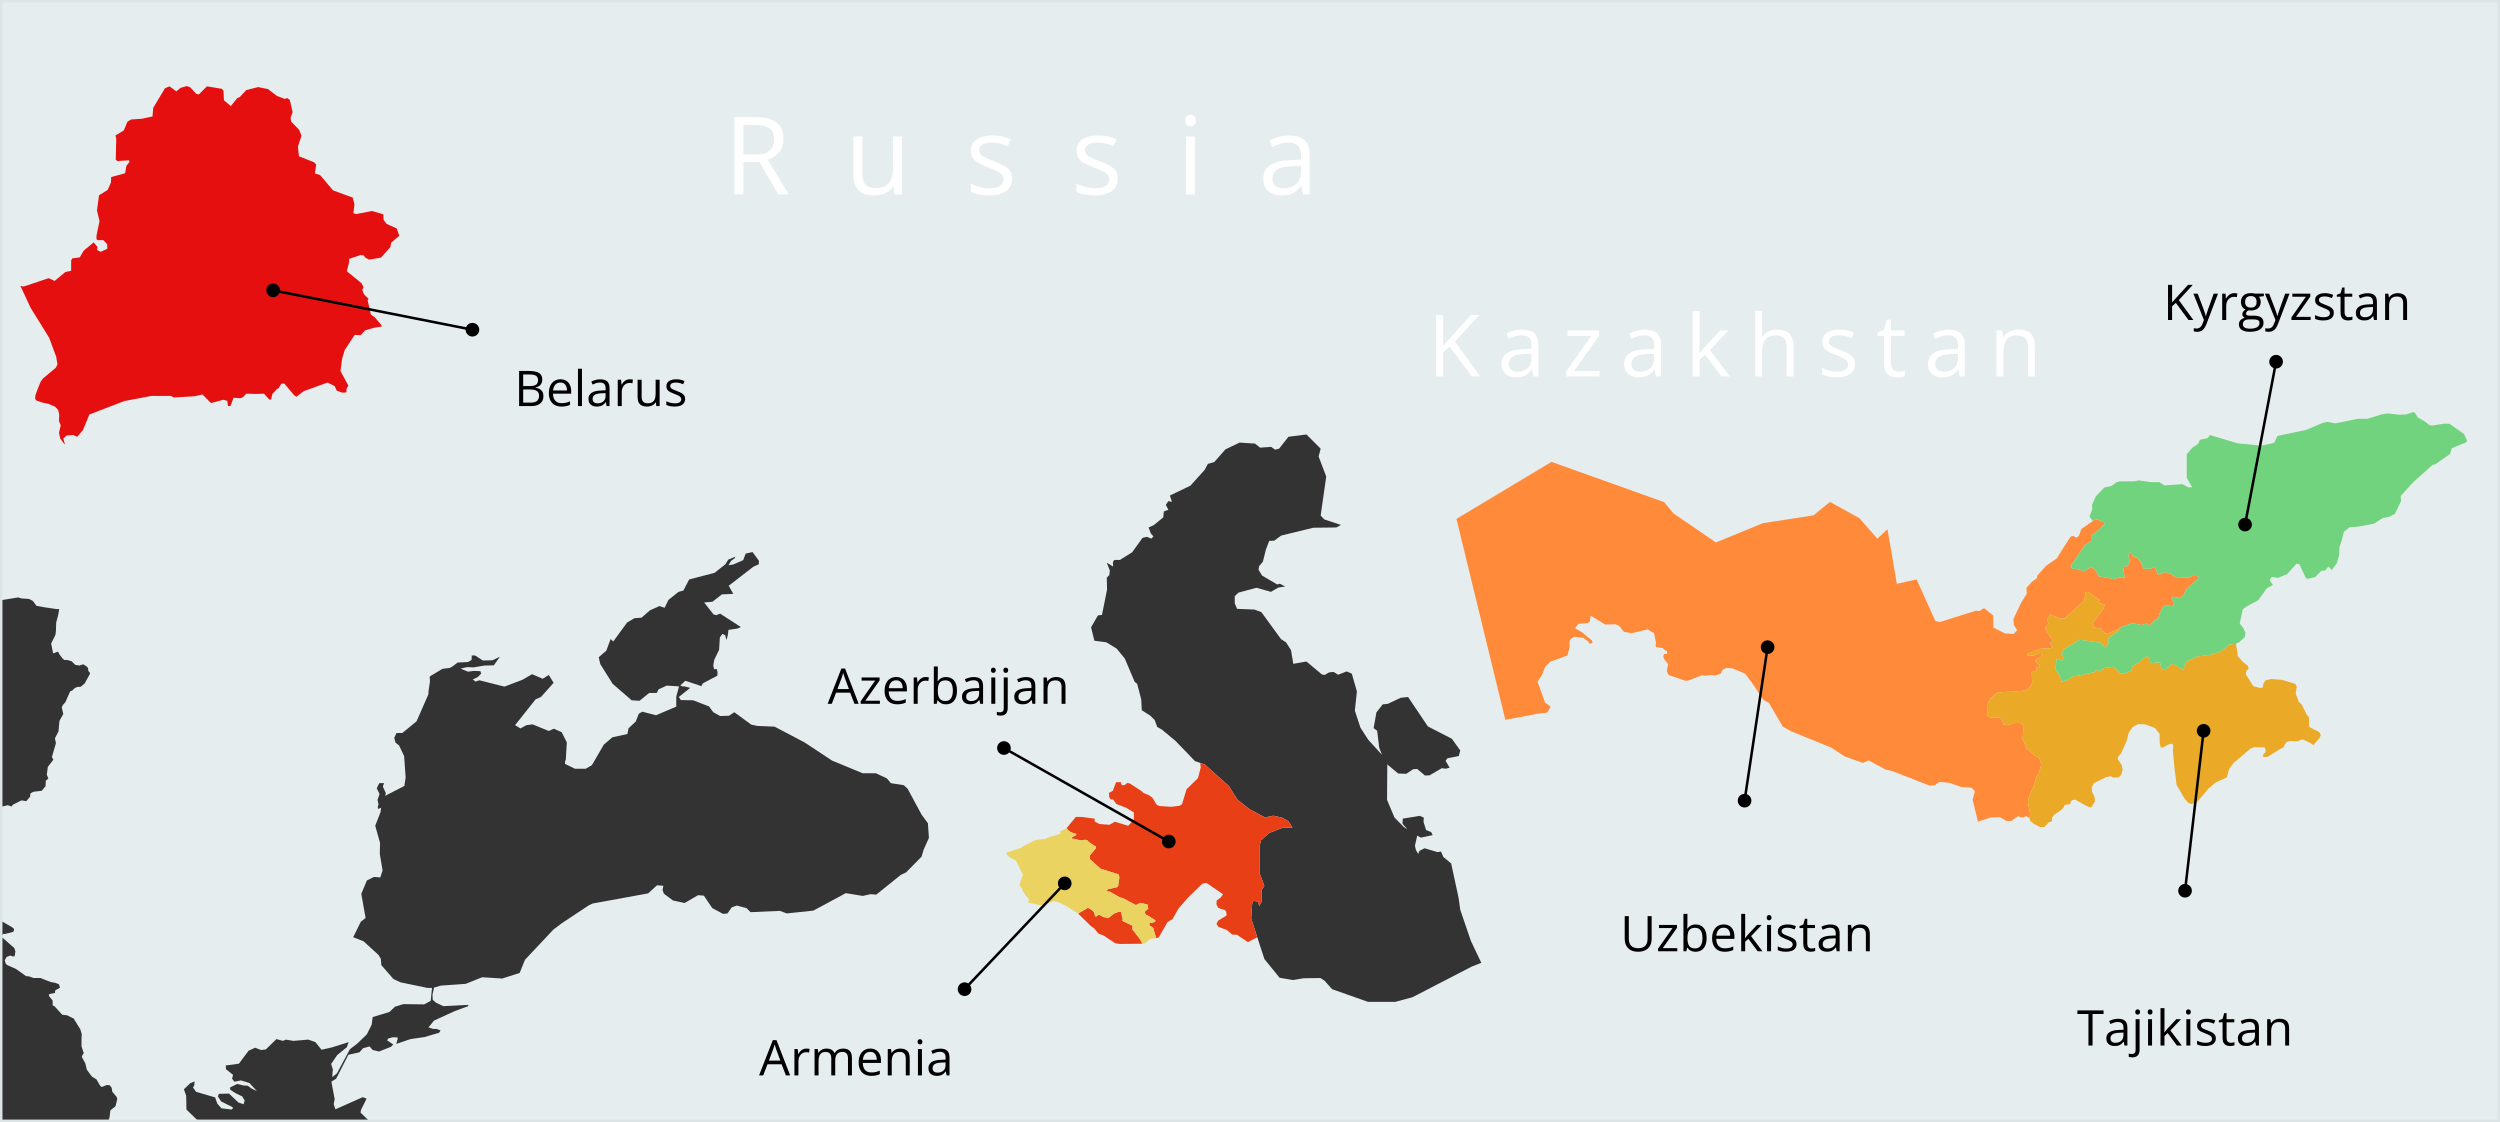 <svg width="1016" height="456" viewBox="0 0 1016 456" fill="none" xmlns="http://www.w3.org/2000/svg">
<rect x="0" y="0" width="1016" height="456" fill="#333333" stroke="none"/>
<g clip-path="url(#clip0_78_13898)">
<path d="M5.72205e-06 0L0 244L7.389 242.789L8.728 243.201L11.817 243.407L13.362 244.231L14.804 246.188L18.099 246.806L22.939 247.527H24.072L23.66 249.896L22.836 252.985L22.733 256.383L22.527 258.031L20.776 261.532L21.6 265.548L23.145 264.93H23.66L24.175 265.96L25.411 267.608L26.132 268.226H27.368L29.119 268.741L30.561 270.183L32.312 270.492L32.724 270.286L33.857 269.977L35.299 270.904L35.814 271.522V272.346L36.226 273.17L36.638 273.376L36.432 274.097L34.372 277.804L32.724 279.143H31.488L30.355 279.658L29.428 280.585L28.501 280.997L26.544 285.425L25.514 286.558L25.102 287.485L25.72 290.162L24.175 292.943L23.763 297.268L22.321 300.049L22.733 302.006L21.085 307.67L21.703 308.7L19.437 311.686L19.025 314.775L19.643 316.423L18.613 317.247L18.51 319.513L16.965 321.367L13.567 321.779L12.434 322.397L12.228 323.118L12.331 323.633L10.683 325.59L8.726 325.281L5.225 327.032L4.71 327.753L3.165 327.238L7.62939e-05 328L0 373.994L4.813 376.773L5.534 377.288L5.74 378.009L5.328 378.73L2.033 379.554H1.313L0.489 380.481L0.798 380.893L5.844 385.321L6.256 386.66L5.947 388.617L5.123 388.72L4.3 388.303L2.652 388.921L1.931 390.26L2.24 391.393L2.755 392.114L6.462 393.762L10.684 396.748H11.611L13.671 397.469H16.452L20.674 399.117L22.528 399.426L23.97 400.044L24.382 401.383L22.425 402.516L22.322 403.546L20.056 403.958L19.85 404.679L21.395 406.636V408.593L22.116 408.902L25.308 412.403L27.265 412.609L29.942 413.948L32.62 418.273L33.238 420.333L33.135 421.672V425.276L34.062 428.057L33.547 428.675L33.238 429.499L34.68 432.177L35.298 434.752L37.358 437.533L39.212 438.666L40.757 441.343L41.375 441.755L43.435 440.931L44.568 441.034L45.392 442.064L45.598 443.609L47.452 445.875L47.658 446.596L46.937 449.582L44.877 451.23L44.568 453.702L44 456H81L75.771 450.922L75.668 445.361L74.741 442.683L77.316 440.211L79.067 439.49L78.964 441.035L78.449 441.962L79.685 443.713L87.409 445.979L88.336 448.554L89.984 450.408L94.103 450.923L94.515 450.614L94.618 449.996L89.881 447.627L88.542 445.567L88.954 444.537L93.073 444.434L96.883 448.038L98.943 448.759L99.458 447.317L98.428 445.566L95.647 444.227L93.587 442.888L93.484 441.961L96.368 440.519L98.943 441.137L100.694 441.24L102.239 442.373L104.402 443.403L101.313 440.108L97.915 439.078L95.237 439.593L94.31 438.357L94.722 436.812L91.839 434.546L91.736 433.001L97.091 432.28L101.004 427.028L103.681 425.792L106.05 426.719L108.007 426.513L112.332 422.291L115.009 423.012L116.142 422.497L119.231 423.012L125.307 422.497L128.19 423.527L130.662 426.616L134.781 425.689L141.681 423.526L140.96 425.586L137.047 428.778L134.575 432.382L135.296 434.751L135.09 436.193V437.738L136.944 436.193L142.196 426.41L145.182 424.144L149.095 420.334L151.052 416.421L151.464 413.332L158.261 411.272L160.527 409.109L163.925 408.079L172.369 408.182L175.046 406.74L175.561 401.488H173.707L162.791 399.222L159.908 397.883L154.965 392.219L154.759 389.644L153.832 388.099L147.756 382.538L143.534 380.89L146.623 374.608L148.58 373.063L146.829 363.28L149.095 357.822L151.978 356.38L154.553 356.586L155.48 353.703L154.347 347.009L154.45 342.581L152.493 335.578L154.656 330.017L154.862 328.266L153.626 328.781L153.523 327.854L153.832 326.927L153.42 325.073L154.244 322.704L153.111 320.335L154.141 318.275H156.098L155.583 319.614L156.819 322.395L156.51 323.425L164.337 319.409L164.852 316.011L164.234 307.258L162.174 302.933L160.732 301.8L160.217 299.843L161.144 297.886H163.513L169.28 293.149L174.12 282.13V281.203L174.738 276.878L174.635 274.921L179.784 271.832L182.873 271.42L184.109 270.699L185.963 269.257L190.185 269.051L191.627 268.227L191.73 266.373H193.069L196.261 268.433L200.174 268.33L203.16 266.888L200.688 270.389L196.775 270.492L192.553 271.213L189.772 271.11L187.197 271.728L190.183 272.964L192.552 272.655L195.23 272.758L195.539 273.788L194.2 275.127L192.14 276.157L193.273 276.981L194.818 276.466L205.013 279.041L212.325 276.261L216.238 273.995L220.563 275.849L223.035 274.304L224.992 277.496L219.843 283.263L217.68 284.19L209.338 294.694L211.501 296.033L213.973 294.694L216.445 294.385L223.036 297.062L225.096 296.135L228.288 297.577L230.348 301.696L229.936 308.802L229.627 309.42V310.45L233.643 312.407H238.071L240.543 310.965L245.383 302.624L248.884 299.638L254.96 298.299L255.475 295.93L258.358 293.252L259.594 290.06L261.036 289.236L266.597 290.678L274.835 287.177V283.058L275.968 278.939L270.922 278.63L267.627 280.175L266.906 281.617H263.817L259.904 284.809L256.712 284.603L248.988 277.909L243.942 269.876L243.324 267.095L246.413 264.417L248.164 259.68L249.206 260.722L254.858 252.986L257.844 251.235L260.727 251.029L264.125 248.043L268.038 246.292L270.098 247.013L271.643 243.821L275.762 240.526L277.719 240.011L280.088 235.48L290.386 232.803L294.814 229.302L295.947 227.448L298.83 226.212L298.521 226.933L297.182 227.86L296.049 229.714L298.006 229.405L302.022 227.654L303.052 224.976L305.833 224.358L308.408 227.859V229.301L306.142 230.331L296.153 238.055L298.007 241.35L293.373 241.556L289.563 244.542L286.165 244.851L289.975 249.691L291.108 250L292.653 249.382L301.097 254.84L299.655 255.458L296.051 255.973L295.742 258.342L295.227 260.093L294.712 258.136L293.579 257.621L292.549 259.063L292.24 264.109L290.283 268.125L289.871 270.391L290.18 271.936H291.313L291.622 273.275L291.519 274.614L285.649 277.703L285.031 278.836L278.543 276.673L276.483 278.527L277.307 278.939H278.131L280.5 279.557L275.866 283.264L276.69 284.5L281.736 284.603L288.121 287.075L289.872 289.444L292.652 290.989L296.256 290.886L298.419 289.444L305.319 294.49L307.688 295.005L314.794 295.314L326.946 301.699L338.171 309.114L350.632 314.263H355.987L360.415 316.323L362.063 318.28L367.315 319.104L368.86 320.546L374.524 331.05L377.099 334.551L377.511 340.524L375.348 345.364L374.524 348.144L368.242 354.529L366.079 355.559L356.09 363.592L353.824 363.386L350.632 364.107L343.732 362.974L330.55 370.08L319.737 371.213L316.957 370.183L305.011 370.698L303.363 369.05L299.45 368.02L297.39 368.741L295.639 371.212L293.888 371.418L289.46 369.049L286.057 364L283.688 363.794L278.23 366.986L273.493 365.956L269.786 363.175L269.271 361.733L269.58 359.982L267.005 359.776L263.401 363.071L240.848 367.19L239.303 367.911L228.284 375.223L224.886 377.798L213.352 390.053L211.189 395.408L204.083 397.674L195.947 397.159L189.253 399.836L179.161 400.557L176.38 401.381L175.762 404.265L175.865 406.325L177.307 407.561L180.19 408.9L190.282 408.385V408.9L184.927 410.857L176.38 414.77L174.114 417.551L176.174 418.169H177.513L179.058 418.787L178.44 419.714L172.467 421.465L166.803 422.289L161.036 424.246L161.654 422.083L161.448 421.568H159.491L157.74 422.083L157.328 422.804L159.8 424.452L158.976 425.379L154.033 427.336L151.458 426.718L150.222 425.276L147.545 425.997L146.103 427.645L141.572 428.675L136.629 438.355L134.672 439.591L136.011 446.697L135.599 448.757L136.32 450.817L147.442 445.874L148.987 446.492L146.721 451.023L146.515 452.156L150.5 456H1016V0H5.72205e-06ZM598.09 392.834L573.992 405.295L567.092 407.149H555.97L541.347 402L538.361 398.602L536.61 397.469L529.71 397.572L525.488 398.293L520.03 397.366L513.851 389.745L508.47 373.3L508.882 367.327L509.397 365.988L511.251 366.606L511.766 368.254L512.693 366.503V361.766L513.826 360.015L511.869 354.763V344.053L512.487 341.478L515.885 338.492L521.446 336.329H525.256L523.608 333.754L521.033 332.312L517.532 331.488L514.031 332.209L507.749 328.811L502.806 324.898L499.408 319.44L489.625 310.687L485.635 309.316L477.808 301.18L472.247 296.546L470.29 295.413L469.26 292.632L467.509 290.881L464.008 288.615L463.802 284.29L462.154 277.905L461.124 277.081L457.108 267.607L453.813 263.591L449.591 261.016L444.751 260.398L443.412 254.94L446.192 250.1L447.84 249.894L449.9 239.699L449.797 234.756L450.827 233.726L451.033 231.872L449.797 228.68L452.372 230.225L452.269 228.474L452.887 227.547H455.153L460.096 224.458L464.318 218.588L466.069 218.176L467.923 218.897L468.747 217.97L467.717 216.837L466.79 214.366L468.85 213.439L472.763 210.247L472.969 207.878L474.823 207.157L473.793 205.2L474.823 203.655L476.265 203.964L475.441 201.389L483.782 197.373L489.549 190.988L490.888 188.516L493.462 187.795L497.993 182.646L503.76 179.865L510.042 180.277L512.102 181.925L516.633 181.616L518.178 182.749L519.826 182.337L523.636 177.497L530.948 176.57L536.715 182.337L535.891 185.529L538.98 193.665L536.714 209.524L538.156 211.069L544.953 213.335L543.099 214.365L533.728 214.468L520.649 217.66L517.868 219.72L515.808 219.823L514.469 223.324L513.233 228.267L511.688 230.121L511.482 231.563L512.924 233.932L519.103 237.536L520.133 237.227L522.296 238.36L519.515 238.772L516.528 240.523L510.658 238.875L503.346 240.832L501.801 242.274V245.157L502.728 247.423L509.834 247.732L512.615 248.762L520.648 259.781L522.605 261.017L524.665 264.209L525.592 269.77L530.947 268.843L537.229 274.095L538.362 274.301L540.113 273.271L541.967 273.065L543.821 274.198L547.322 272.859L549.382 273.786L551.442 280.995L550.618 288.822L552.884 295.722L556.076 300.665L561.637 306.741L560.504 303.857L559.68 296.957L558.238 295.927L559.371 289.542L561.946 286.247L564.006 286.041L569.258 283.569L572.245 283.26L580.278 295.206L590.061 300.252L593.459 304.989L592.841 307.255L588.207 308.182L587.486 309.212L589.134 311.993L587.589 312.405L585.941 312.199L580.998 315.083L579.144 315.186L575.952 312.509L574.304 312.612L571.523 314.466L568.228 314.363L563.8 310.656L563.697 325.073L566.683 332.179L570.493 336.092L571.935 337.019L569.978 334.753L570.081 332.693L576.981 331.56L578.629 332.281L578.526 334.032L579.556 337.327L581.616 338.151L582.234 339.387L577.394 340.417L575.952 339.593L575.025 343.712L575.437 345.463L576.364 347.008L576.879 345.772L578.939 344.742L584.191 346.287L585.633 346.081L586.56 348.244L589.752 350.921L592.738 364.721L593.459 369.767L597.784 382.434L602.006 391.29L598.09 392.834Z" fill="#E6EDEE"/>
<path d="M851.63 210.969L854.925 211.999L855.44 212.926L852.659 215.604L849.878 217.664L849.775 219.93L847.2 221.681L841.536 230.022L842.154 231.155H843.699L847.097 232.185L849.672 230.434L851.423 231.464L852.968 234.244L857.293 234.965L858.838 235.377L861.824 234.553L863.472 234.759L862.751 229.919L864.193 230.331L865.635 228.58L864.914 225.594L865.738 224.461L866.459 224.873L866.871 226.212L868.519 226.727L870.167 228.684L871.094 231.156H874.08L875.007 230.435L875.831 230.538L876.655 232.804L877.479 233.731L878.715 232.804L879.848 232.495L882.423 233.319L884.792 234.967L888.396 234.555L889.117 234.864L890.971 234.04L893.443 234.143L893.34 235.173L888.5 239.395L887.47 241.867L885.822 243L882.835 242.485L882.526 243.309L883.556 244.854L883.041 246.399L880.775 246.09L880.672 245.781L879.127 246.605L877.685 249.18L877.17 251.137L875.522 252.167L873.462 254.433L872.535 253.506L872.123 253.403L870.475 254.021L866.459 253.197L861.516 255.051L861.104 255.566L856.367 257.523L855.44 257.42L853.689 255.36L851.32 255.051L850.805 254.639L850.599 253.094L854.924 247.224L855.233 245.988L855.13 245.576L853.07 245.164L852.864 244.752L853.173 244.237V243.722L848.745 240.633L848.024 240.53L847.612 240.839L846.994 244.134L838.859 251.446L837.314 251.343L833.195 249.695L831.959 251.652L832.474 253.506L831.135 255.36L834.018 260.097V260.818L832.885 261.333L834.224 262.981L833.503 263.393L828.766 263.702L824.132 265.762L823.823 266.586L826.604 266.38L828.87 265.659L829.591 265.865V266.895L827.325 268.028L827.222 268.852L829.076 270.706L828.561 271.324L827.84 270.912L827.531 271.118V272.251L827.222 272.766L825.677 273.075L825.883 277.606L824.338 280.181L821.661 280.799L811.775 281.417L809.2 283.477L807.861 285.949L807.758 290.892L808.891 291.613L812.598 291.716L813.628 292.437L814.246 294.497L815.894 294.703L818.983 293.776L821.455 293.879L822.485 295.218L821.97 300.264L823.618 304.177L827.119 307.266L828.767 308.09L829.591 310.562L828.664 314.269L827.84 315.196L826.192 320.139L824.544 323.846L824.132 325.803L825.059 330.849L824.75 332.497L823.514 331.673L822.072 332.188H821.042L820.424 331.673L819.291 332.188L817.54 333.63H815.377L812.802 332.085L808.683 332.291L803.843 333.939L801.68 324.98L802.607 321.582L801.268 320.14L797.046 319.831L792.412 318.183L788.19 317.771L786.233 319.11L784.276 319.316L769.241 313.446L766.254 312.725L759.354 309.018L757.088 310.048L749.57 307.371L744.318 303.87L727.841 297.176L724.546 295.322L718.882 285.642L716.719 284.509L712.085 277.609L709.202 273.799L704.156 271.636L701.581 271.43L699.933 272.357L699.315 273.799L696.946 274.52L695.916 274.314L692.827 274.623L691.694 274.417L686.03 276.58L685 276.683L678.1 274.314L677.379 272.769L677.894 269.886L676.246 267.826L675.937 266.59L676.349 265.766H677.482V264.633L676.761 264.324L675.731 263.397L673.156 262.985L672.744 262.161L673.053 261.543L672.538 258.968L672.126 257.114L671.199 256.805L669.654 255.775L663.063 257.32L659.974 256.805L658.017 254.333L656.575 253.715L652.353 253.818L646.483 250.214L646.071 252.583L645.247 253.201L641.54 253.51L640.098 255.261L642.878 256.909L646.997 260.307L647.203 261.234L646.07 261.646L645.349 260.616L643.392 259.174L641.229 258.968L639.581 258.762L638.242 259.792L637.83 260.822L637.933 262.779L637.006 266.383L630.106 268.855L627.943 271.018L626.707 274.21L624.853 276.991L627.942 285.641L629.899 286.877L630.105 287.289L628.869 289.555L624.853 290.07L611.774 292.542L591.898 210.878L630.516 187.707L676.343 204.081L680.05 208.612L697.351 220.455L716.403 212.628L736.999 209.436L743.693 203.978L755.639 210.569L762.951 218.91L767.07 215.1L770.88 237.241L778.913 235.49L786.534 252.379L788.388 252.791L803.114 248.157L804.35 248.363L806.307 247.127L810.014 250.113L810.117 255.056L814.854 257.425L818.355 257.631L819.797 256.086L818.458 254.026L818.252 251.554L821.341 245.066L823.71 241.256L823.504 238.99L825.976 236.21L827.727 235.077L828.036 233.841L831.537 229.928L835.862 226.942L839.157 221.69L841.526 218.086L842.659 217.777L843.689 218.498L844.822 217.88L845.852 214.997L851.63 210.969Z" fill="#FF8A39"/>
<path d="M942.459 297.474L938.958 295.723L938.443 295.208L938.34 291.501L937.413 290.368L935.456 286.352L934.22 285.219L932.984 281.821L933.396 278.938L932.778 277.908L927.217 276.26L923.098 275.951L920.729 276.466L919.905 277.805L919.596 279.35L918.772 279.659L915.683 278.835L913.211 274.819L912.696 274.098L912.902 272.656L913.829 271.832L913.52 270.596L911.357 268.845L909.4 266.579L909.297 265.034L908.679 261.842C908.679 261.842 908.63 261.708 908.635 261.641L906.001 261.945L902.603 264.726L898.072 266.168L892.923 266.786L888.495 268.949L887.362 271.935L887.053 272.141L883.243 269.772L882.419 269.978L879.844 272.244L878.402 271.935L877.887 269.463L876.754 269.154L874.694 269.566L873.87 269.154L873.664 267.506L872.634 266.682L870.471 268.021L869.75 268.948L866.661 270.699L866.146 272.656L862.851 273.789L861.718 273.686L858.938 271.009L855.334 271.421L853.171 272.863L852.45 272.348H851.832L851.42 273.069L845.447 274.511L842.461 274.82L840.504 276.262L837.929 277.086L836.899 274.203L835.56 272.452L835.457 271.01L835.766 267.715L838.032 268.436L838.65 267.303L837.929 265.861L838.547 264.007L845.138 259.991L853.788 261.227L855.333 263.081L855.951 262.772L856.878 261.536L856.775 259.682L858.114 258.343L861.203 256.283L861.1 255.562L856.363 257.519L855.436 257.416L853.685 255.356L851.316 255.047L850.801 254.635L850.595 253.09L854.92 247.22L855.229 245.984L855.126 245.572L853.066 245.16L852.86 244.748L853.169 244.233V243.718L848.741 240.629L848.02 240.526L847.608 240.835L846.99 244.13L838.855 251.442L837.31 251.339L833.191 249.691L831.955 251.648L832.47 253.502L831.131 255.356L834.014 260.093V260.814L832.881 261.329L834.22 262.977L833.499 263.389L828.762 263.698L824.128 265.758L823.819 266.582L826.6 266.376L828.866 265.655L829.587 265.861V266.891L827.321 268.024L827.218 268.848L829.072 270.702L828.557 271.32L827.836 270.908L827.527 271.114V272.247L827.218 272.762L825.673 273.071L825.879 277.602L824.334 280.177L821.657 280.795L811.771 281.413L809.196 283.473L807.857 285.945L807.754 290.888L808.887 291.609L812.594 291.712L813.624 292.433L814.242 294.493L815.89 294.699L818.979 293.772L821.451 293.875L822.481 295.214L821.966 300.26L823.614 304.173L827.115 307.262L828.763 308.086L829.587 310.557L828.66 314.264L827.836 315.191L826.188 320.134L824.54 323.841L824.128 325.798L825.055 330.844L824.746 332.492L825.054 333.522L826.496 334.758L828.968 336.097H830.822L832.779 334.037H833.603L833.912 333.419V332.286L835.045 330.947L837.414 329.402L838.65 328.166L838.959 327.342L839.783 326.93H840.813L841.431 326.518L841.534 325.797L842.152 325.179L843.388 324.973L847.816 327.445L849.464 328.166L850.082 327.857L851.421 325.591L851.215 323.84L850.185 321.78L850.082 319.926L850.906 318.278L855.952 315.806L857.909 315.497L858.836 316.012L861.102 315.909L862.029 314.879L862.647 312.922L862.235 310.862L860.69 308.596V307.772L862.029 306.124L864.295 301.078L865.119 297.783L866.664 295.517L868.827 294.281L871.813 294.384L875.726 295.826L877.683 298.297V301.798L878.095 303.652L878.816 303.858L881.391 302.519L882.421 302.21L883.039 302.519L883.245 303.446L883.039 304.991L883.76 312.612L884.584 318.997L887.673 324.352L889.321 326.309L890.557 326.721L892.72 326.206L897.457 320.542L900.34 318.07L904.974 315.907L905.901 312.612L907.652 310.141L914.552 304.271L916.097 303.653L919.186 303.756H920.319L920.731 304.58V305.61L919.804 306.64L919.598 307.361L920.113 307.67L921.761 307.464L926.704 304.375L928.043 303.757L928.455 302.727L929.176 301.594L930.618 301.182L933.604 301.285L935.767 300.461L939.062 302.006L939.989 302.727L940.298 302.83L940.607 302.315L942.77 299.74L943.182 298.71L942.459 297.474Z" fill="#EAA926"/>
<path d="M1001.36 176.368L995.495 172.249L993.435 172.146L988.286 172.97L987.154 172.661L985.815 171.528L982.519 169.571L981.387 167.718L980.666 167.512L977.782 168.438L975.105 168.541L970.265 168.026L967.793 168.438L962.129 170.189H958.319L949.05 172.043L945.858 171.425L944.004 171.837L937.208 174.72L926.292 176.986L925.468 177.295L924.232 179.972L919.083 181.105L909.403 180.178L898.075 176.78L897.251 178.016L894.058 178.736L893.338 180.384L890.866 182.032L888.703 184.606V194.184L890.866 197.994L889.527 198.097L886.953 196.758L879.641 197.273L877.581 195.934H873.977L869.24 195.213L867.386 195.625H861.413L860.075 196.037L858.118 197.479L855.234 198.097L851.733 201.701L850.188 205.203L850.291 206.953L849.159 209.94L850.484 211.682L850.502 211.755L851.63 210.969L854.926 211.999L855.44 212.926L852.66 215.603L849.879 217.663L849.776 219.929L847.202 221.679L841.538 230.021L842.156 231.154H843.701L847.099 232.184L849.673 230.433L851.424 231.463L852.969 234.243L857.294 234.964L858.839 235.376L861.825 234.552L863.473 234.758L862.752 229.918L864.194 230.33L865.636 228.579L864.915 225.593L865.739 224.46L866.46 224.872L866.871 226.211L868.519 226.725L870.167 228.682L871.094 231.154H874.08L875.007 230.433L875.831 230.536L876.655 232.801L877.478 233.728L878.714 232.801L879.847 232.492L882.422 233.316L884.79 234.964L888.394 234.552L889.115 234.861L890.969 234.037L893.441 234.14L893.338 235.17L888.498 239.392L887.468 241.864L885.82 242.997L882.834 242.482L882.525 243.305L883.554 244.85L883.04 246.395L880.774 246.086L880.671 245.777L879.126 246.601L877.685 249.175L877.17 251.132L875.522 252.162L873.462 254.427L872.535 253.501L872.123 253.398L870.476 254.016L866.459 253.192L861.516 255.045L861.104 255.56L861.207 256.281L858.118 258.341L856.779 259.68L856.882 261.533L855.955 262.769L855.337 263.078L853.793 261.225L845.142 259.989L838.552 264.005L837.934 265.859L838.654 267.3L838.037 268.433L835.771 267.712L835.462 271.008L835.565 272.449L836.904 274.2L837.934 277.084L840.508 276.26L842.465 274.818L845.451 274.509L851.424 273.067L851.836 272.347H852.454L853.175 272.861L855.337 271.42L858.942 271.008L861.722 273.685L862.855 273.788L866.15 272.655L866.665 270.699L869.755 268.948L870.476 268.021L872.638 266.683L873.668 267.506L873.874 269.154L874.698 269.566L876.757 269.154L877.89 269.463L878.405 271.935L879.847 272.243L882.421 269.978L883.245 269.772L887.056 272.14L887.365 271.935L888.497 268.948L892.925 266.785L898.075 266.168L902.606 264.726L906.004 261.945L908.682 261.636L910.02 261.018L912.286 258.856L912.595 257.105L911.462 254.943L910.226 253.398L911.462 247.631L912.801 246.601L917.744 243.924L921.246 239.083L923.717 237.745L922.584 236.097V235.376L923.305 234.449L925.777 234.861L929.484 233.316L933.294 229.094L934.427 229.3L937.105 234.861L937.62 235.273L940.812 234.552L943.387 231.978L944.931 231.875L946.27 230.227L947.609 231.669L949.668 228.888L950.595 225.799L950.801 222.091L951.522 220.135L952.552 216.118L954.92 214.265L958.216 214.059L964.807 212.823L968.308 210.557L970.677 210.145L973.251 208.91L975.826 203.555L975.62 201.598L980.769 195.934L988.595 188.931L989.625 188.725L995.701 184.503L996.422 182.135L1002.29 179.766L1002.6 179.045L1001.36 176.368Z" fill="#72D37E"/>
<path d="M68.869 35.077L71.649 37.137L73.4 35.695L75.975 34.974L77.313 35.489L79.785 38.167L80.815 38.373L84.11 35.077L90.186 36.107L90.804 36.828L91.01 40.741L93.79 43.11L96.468 39.814L97.395 39.505L100.072 36.622L104.912 35.386L108.929 36.21L112.533 38.991L115.828 40.226L116.652 39.814L117.785 40.638L118.918 45.581L118.094 47.847L118.3 49.392L121.595 52.79L122.522 55.159L121.081 59.587L121.492 63.5L127.671 65.972L128.495 66.898L127.98 70.503L130.04 71.121L135.395 77.403L143.324 80.286L144.045 82.964L143.633 86.671L144.869 86.98L151.151 85.744L155.785 87.083L155.888 89.348L157.124 90.996L161.243 92.85L162.273 95.836L158.978 98.617L158.669 100.367L154.858 104.693L149.915 105.516L148.474 104.693L147.753 103.766L146.414 103.663L141.883 105.208V106.546L140.956 110.254L146.929 115.094L147.753 116.741L147.238 117.771L147.856 119.522L149.812 121.479L149.4 121.993L150.739 127.863L152.284 128.893L154.961 132.086L155.167 132.704L151.975 133.218L148.371 134.248L146.62 136.205L144.148 136.102L140.132 142.178L138.999 145.885L138.381 150.828L141.574 156.698L140.853 157.934L140.75 159.479L139.102 159.582L136.837 158.758L136.013 156.904L133.129 155.462L123.449 158.964L120.463 161.229L119.536 160.611L115.52 155.874L114.284 155.977L113.254 157.728L112.533 158.14L110.679 160.097L110.165 162.362H109.444L107.281 159.994L104.295 160.097L100.072 159.994L98.734 161.435L97.601 161.847L94.923 161.641L93.687 164.937L92.658 165.04L92.349 162.877L90.701 162.465L85.758 163.804L82.257 160.303L79.167 161.023L70.62 161.538L69.487 160.92H61.454L50.538 162.98L36.327 168.438L33.752 174.72L31.384 177.5L29.736 176.78L27.059 176.986L25.72 178.221L26.338 180.384L26.235 180.59L24.484 178.221L23.969 175.853L24.69 172.866L23.969 171.116L24.072 168.541L23.66 166.687L23.145 166.069L22.321 165.246L19.644 164.113L17.275 163.598L14.804 162.774L14.289 162.156L14.392 160.611L15.422 157.831L16.554 155.05L17.481 153.815L22.733 149.387L23.351 148.048L22.836 144.958L19.953 137.235L12.435 125.083L8.316 116.227L9.655 116.432L15.834 114.373L19.747 113.034L22.218 114.167L26.544 110.563L28.912 110.048V105.825L29.427 105.002L32.414 104.59L34.061 101.809L38.078 98.514L39.622 100.367L39.416 101.603L40.961 102.324L43.639 101.088L43.536 99.235L41.991 97.587H39.519L39.21 97.072V95.733L40.446 89.863L39.416 85.538L40.24 79.359L43.742 77.197L45.08 74.21L45.183 71.945L50.847 70.4L51.362 67.413L52.701 65.663L52.289 65.148L47.758 65.457L47.037 64.942L47.243 56.394L46.934 55.056L50.332 52.996L51.774 49.495L53.216 48.568L57.644 48.259L61.969 47.332L62.278 43.831L67.015 35.901L68.869 35.077Z" fill="#E50F0F"/>
<path d="M489.624 310.687L499.407 319.44L502.805 324.898L507.748 328.811L514.03 332.209L517.531 331.488L521.032 332.312L523.607 333.754L525.255 336.329H521.445L515.884 338.492L512.486 341.478L511.868 344.053V354.763L513.825 360.015L512.692 361.766V366.503L511.765 368.254L511.25 366.606L509.396 365.988L508.881 367.327L508.469 373.3L510.963 380.922L507.13 382.877L502.702 379.891L500.745 379.788L498.582 377.934L495.184 376.698L494.36 375.462L495.081 374.123L498.479 372.063L498.376 370.621L497.861 369.9L495.081 368.973L494.36 367.531L494.463 365.986L496.214 364.647L497.038 363.411L490.241 358.777L488.593 359.189L482.826 364.75L478.913 369.281L476.544 373.503L474.484 374.739L470.88 381.021L469.85 381.227L468.614 377.005L467.069 376.078L467.172 375.151L469.232 374.739L469.644 374.121L466.658 372.164L465.525 371.649L465.216 370.516L466.658 369.28L466.349 367.632L463.466 366.911L461.612 367.838L456.463 365.058L455.021 364.646L451.005 362.38L449.563 362.277L450.284 361.35L453.991 360.526L454.403 360.114L454.918 356.613L454.609 355.377L447.194 353.008L442.869 349.095L442.972 347.55L445.341 344.769L445.444 344.151L442.458 342.194L441.84 341.473L440.913 341.267L439.368 341.576L436.279 340.855H435.661L435.558 340.34L437.412 339.31L437.309 338.898L435.352 338.28L434.116 337.456L433.498 336.529L437.205 331.998H439.677L444.929 332.719L444.826 333.852L446.783 334.882L450.902 335.191L453.065 333.955L458.523 335.603L460.789 333.028V330.145L457.494 328.188L453.684 326.746L452.345 324.892H451.418L450.8 324.068L450.697 322.214L452.242 321.39L453.581 317.889H455.435L455.95 319.125L457.083 319.022L458.113 318.198L459.143 318.404L464.086 321.596L464.601 322.214L467.073 323.244L468.412 324.274L470.06 327.055L471.193 327.57L476.033 327.879L479.328 327.467L480.358 326.849L482.212 320.773L486.846 316.242L487.979 311.917L487.802 310.054L489.624 310.687ZM464.196 383.522L454.928 383.625L453.177 383.316L448.543 380.227L446.38 379.403L444.732 377.343L443.29 376.313L438.141 371.267L442.157 368.898L444.011 370.031L444.629 370.752L445.041 372.297L445.453 372.503L446.586 371.679L448.543 372.709L450.5 373.018L452.766 371.267L454.929 370.443L455.547 370.649L456.268 373.327L456.165 374.254L460.284 376.211L460.181 377.653L463.373 381.772L464.196 383.522Z" fill="#E93F17"/>
<path d="M469.851 381.227L468.616 377.007L467.071 376.081L467.174 375.154L469.234 374.742L469.646 374.124L466.659 372.167L465.527 371.652L465.218 370.52L466.659 369.284L466.35 367.636L463.467 366.915L461.613 367.842L456.464 365.062L455.022 364.65L451.006 362.384L449.564 362.281L450.285 361.354L453.993 360.53L454.405 360.118L454.92 356.617L454.611 355.381L447.196 353.013L442.871 349.099L442.974 347.555L445.342 344.774L445.445 344.156L442.459 342.2L441.841 341.479L440.914 341.273L439.369 341.582L436.28 340.861H435.662L435.559 340.346L437.413 339.316L437.31 338.904L435.353 338.286L434.117 337.463L433.529 336.58L430.539 338.048L431.26 338.769L426.626 340.108L425.184 340.829L421.065 341.344L419.829 341.859L416.225 343.712L414.474 344.742L409.634 346.287L408.81 346.699L409.325 347.523L410.664 348.552L412.93 349.788L415.71 355.452L414.268 359.571L415.504 361.322L415.607 362.146L418.285 365.75L417.77 366.78L422.816 367.913L423.846 367.81L428.274 366.162L430.333 366.677L433.526 368.325L438.159 371.257L442.158 368.898L444.012 370.031L444.63 370.752L445.042 372.297L445.454 372.503L446.586 371.679L448.543 372.709L450.5 373.018L452.765 371.267L454.928 370.443L455.546 370.649L456.267 373.327L456.164 374.253L460.283 376.21L460.18 377.652L463.372 381.771L464.194 383.516L465.384 383.257L467.304 381.712L469.846 381.231L469.852 381.23L469.851 381.227Z" fill="#EAD360"/>
<path d="M601.603 153H598.168L589.162 140.849L586.496 143.242V153H583.59V128.015H586.496V140.473C587.145 139.733 587.812 138.998 588.495 138.269C589.179 137.528 589.857 136.782 590.529 136.03L597.826 128.015H601.227L591.281 138.85L601.603 153ZM618.601 133.962C620.834 133.962 622.491 134.463 623.574 135.466C624.656 136.468 625.197 138.069 625.197 140.268V153H623.129L622.583 150.231H622.446C621.922 150.915 621.375 151.49 620.805 151.958C620.236 152.413 619.575 152.761 618.823 153C618.082 153.228 617.171 153.342 616.088 153.342C614.949 153.342 613.935 153.142 613.046 152.744C612.169 152.345 611.474 151.741 610.961 150.932C610.46 150.123 610.209 149.098 610.209 147.856C610.209 145.987 610.95 144.552 612.431 143.549C613.912 142.547 616.168 142 619.199 141.909L622.429 141.772V140.627C622.429 139.009 622.081 137.875 621.386 137.226C620.691 136.577 619.711 136.252 618.447 136.252C617.467 136.252 616.533 136.394 615.644 136.679C614.755 136.964 613.912 137.3 613.115 137.688L612.243 135.534C613.086 135.101 614.055 134.731 615.148 134.423C616.242 134.116 617.393 133.962 618.601 133.962ZM622.395 143.771L619.541 143.891C617.205 143.982 615.559 144.364 614.602 145.036C613.645 145.708 613.166 146.66 613.166 147.89C613.166 148.961 613.491 149.753 614.14 150.266C614.79 150.778 615.65 151.035 616.721 151.035C618.384 151.035 619.746 150.573 620.805 149.65C621.865 148.728 622.395 147.343 622.395 145.498V143.771ZM650.073 153H636.418V151.12L646.689 136.491H637.068V134.27H649.851V136.372L639.717 150.795H650.073V153ZM668.455 133.962C670.688 133.962 672.346 134.463 673.428 135.466C674.511 136.468 675.052 138.069 675.052 140.268V153H672.984L672.437 150.231H672.3C671.776 150.915 671.229 151.49 670.66 151.958C670.09 152.413 669.429 152.761 668.677 153C667.937 153.228 667.025 153.342 665.943 153.342C664.804 153.342 663.79 153.142 662.901 152.744C662.024 152.345 661.329 151.741 660.816 150.932C660.315 150.123 660.064 149.098 660.064 147.856C660.064 145.987 660.805 144.552 662.286 143.549C663.767 142.547 666.023 142 669.053 141.909L672.283 141.772V140.627C672.283 139.009 671.936 137.875 671.241 137.226C670.546 136.577 669.566 136.252 668.301 136.252C667.321 136.252 666.387 136.394 665.499 136.679C664.61 136.964 663.767 137.3 662.969 137.688L662.098 135.534C662.941 135.101 663.909 134.731 665.003 134.423C666.097 134.116 667.247 133.962 668.455 133.962ZM672.249 143.771L669.395 143.891C667.059 143.982 665.413 144.364 664.456 145.036C663.499 145.708 663.021 146.66 663.021 147.89C663.021 148.961 663.345 149.753 663.995 150.266C664.644 150.778 665.504 151.035 666.575 151.035C668.239 151.035 669.6 150.573 670.66 149.65C671.719 148.728 672.249 147.343 672.249 145.498V143.771ZM690.716 126.408V140.217C690.716 140.673 690.699 141.231 690.665 141.892C690.631 142.541 690.602 143.116 690.58 143.618H690.699C690.938 143.321 691.286 142.883 691.742 142.302C692.209 141.721 692.602 141.254 692.921 140.9L699.142 134.27H702.474L694.938 142.268L703.021 153H699.603L692.989 144.13L690.716 146.215V153H687.896V126.408H690.716ZM716.122 126.408V134.355C716.122 134.811 716.111 135.272 716.088 135.739C716.065 136.195 716.025 136.617 715.968 137.004H716.156C716.544 136.343 717.034 135.791 717.626 135.346C718.23 134.89 718.913 134.549 719.677 134.321C720.44 134.082 721.249 133.962 722.104 133.962C723.607 133.962 724.861 134.201 725.863 134.68C726.877 135.158 727.635 135.899 728.136 136.901C728.649 137.904 728.905 139.203 728.905 140.798V153H726.103V140.986C726.103 139.425 725.744 138.257 725.026 137.482C724.319 136.708 723.231 136.32 721.762 136.32C720.372 136.32 719.261 136.588 718.429 137.124C717.609 137.648 717.016 138.422 716.652 139.448C716.299 140.473 716.122 141.726 716.122 143.208V153H713.285V126.408H716.122ZM753.867 147.873C753.867 149.069 753.565 150.078 752.961 150.898C752.368 151.707 751.514 152.316 750.397 152.727C749.292 153.137 747.971 153.342 746.433 153.342C745.122 153.342 743.989 153.239 743.032 153.034C742.075 152.829 741.237 152.539 740.52 152.163V149.548C741.283 149.924 742.194 150.266 743.254 150.573C744.313 150.881 745.396 151.035 746.501 151.035C748.119 151.035 749.292 150.773 750.021 150.249C750.751 149.724 751.115 149.012 751.115 148.112C751.115 147.6 750.967 147.15 750.671 146.762C750.386 146.363 749.902 145.982 749.218 145.617C748.535 145.241 747.589 144.831 746.381 144.387C745.185 143.931 744.148 143.481 743.271 143.037C742.405 142.581 741.733 142.028 741.254 141.379C740.787 140.729 740.554 139.886 740.554 138.85C740.554 137.266 741.192 136.053 742.468 135.209C743.755 134.355 745.441 133.928 747.526 133.928C748.654 133.928 749.708 134.042 750.688 134.27C751.679 134.486 752.602 134.782 753.457 135.158L752.5 137.431C751.725 137.101 750.899 136.822 750.021 136.594C749.144 136.366 748.25 136.252 747.338 136.252C746.028 136.252 745.02 136.468 744.313 136.901C743.618 137.334 743.271 137.927 743.271 138.679C743.271 139.26 743.431 139.738 743.75 140.114C744.08 140.49 744.604 140.843 745.322 141.174C746.04 141.504 746.985 141.892 748.159 142.336C749.332 142.769 750.346 143.219 751.201 143.686C752.055 144.142 752.71 144.7 753.166 145.361C753.633 146.01 753.867 146.848 753.867 147.873ZM771.479 151.018C771.947 151.018 772.425 150.978 772.915 150.898C773.405 150.818 773.804 150.721 774.111 150.607V152.812C773.781 152.96 773.319 153.085 772.727 153.188C772.146 153.291 771.576 153.342 771.018 153.342C770.027 153.342 769.127 153.171 768.318 152.829C767.509 152.476 766.86 151.883 766.37 151.052C765.891 150.22 765.652 149.069 765.652 147.6V136.491H762.986V135.107L765.669 133.996L766.797 129.929H768.506V134.27H773.992V136.491H768.506V147.514C768.506 148.688 768.774 149.565 769.309 150.146C769.856 150.727 770.579 151.018 771.479 151.018ZM791.912 133.962C794.145 133.962 795.803 134.463 796.885 135.466C797.968 136.468 798.509 138.069 798.509 140.268V153H796.441L795.894 150.231H795.757C795.233 150.915 794.686 151.49 794.117 151.958C793.547 152.413 792.886 152.761 792.134 153C791.394 153.228 790.482 153.342 789.4 153.342C788.261 153.342 787.247 153.142 786.358 152.744C785.481 152.345 784.786 151.741 784.273 150.932C783.772 150.123 783.521 149.098 783.521 147.856C783.521 145.987 784.262 144.552 785.743 143.549C787.224 142.547 789.48 142 792.51 141.909L795.74 141.772V140.627C795.74 139.009 795.393 137.875 794.698 137.226C794.003 136.577 793.023 136.252 791.758 136.252C790.778 136.252 789.844 136.394 788.956 136.679C788.067 136.964 787.224 137.3 786.426 137.688L785.555 135.534C786.398 135.101 787.366 134.731 788.46 134.423C789.554 134.116 790.704 133.962 791.912 133.962ZM795.706 143.771L792.852 143.891C790.516 143.982 788.87 144.364 787.913 145.036C786.956 145.708 786.478 146.66 786.478 147.89C786.478 148.961 786.802 149.753 787.452 150.266C788.101 150.778 788.961 151.035 790.032 151.035C791.696 151.035 793.057 150.573 794.117 149.65C795.176 148.728 795.706 147.343 795.706 145.498V143.771ZM820.223 133.928C822.445 133.928 824.125 134.475 825.265 135.568C826.404 136.651 826.974 138.394 826.974 140.798V153H824.171V140.986C824.171 139.425 823.812 138.257 823.094 137.482C822.388 136.708 821.3 136.32 819.83 136.32C817.757 136.32 816.298 136.907 815.455 138.081C814.612 139.254 814.19 140.957 814.19 143.19V153H811.354V134.27H813.644L814.071 136.97H814.225C814.623 136.309 815.13 135.756 815.746 135.312C816.361 134.856 817.05 134.514 817.813 134.287C818.577 134.047 819.38 133.928 820.223 133.928Z" fill="white"/>
<path d="M306.955 47.59C309.533 47.59 311.66 47.912 313.336 48.557C315.026 49.187 316.286 50.154 317.117 51.457C317.948 52.76 318.363 54.422 318.363 56.441C318.363 58.103 318.062 59.492 317.461 60.609C316.859 61.712 316.072 62.607 315.098 63.295C314.124 63.982 313.085 64.512 311.982 64.885L320.598 79H316.344L308.652 65.894H302.121V79H298.469V47.59H306.955ZM306.74 50.748H302.121V62.801H307.105C309.669 62.801 311.553 62.278 312.756 61.232C313.973 60.187 314.582 58.647 314.582 56.613C314.582 54.479 313.938 52.968 312.648 52.08C311.374 51.192 309.404 50.748 306.74 50.748ZM366.531 55.453V79H363.609L363.094 75.691H362.9C362.413 76.508 361.783 77.195 361.01 77.754C360.236 78.312 359.363 78.728 358.389 79C357.429 79.287 356.405 79.43 355.316 79.43C353.454 79.43 351.893 79.129 350.633 78.527C349.372 77.926 348.42 76.995 347.775 75.734C347.145 74.474 346.83 72.856 346.83 70.879V55.453H350.439V70.621C350.439 72.583 350.883 74.051 351.771 75.025C352.66 75.985 354.013 76.465 355.832 76.465C357.579 76.465 358.969 76.135 360 75.477C361.046 74.818 361.798 73.851 362.256 72.576C362.714 71.287 362.943 69.712 362.943 67.85V55.453H366.531ZM411.305 72.555C411.305 74.059 410.925 75.326 410.166 76.357C409.421 77.374 408.347 78.141 406.943 78.656C405.554 79.172 403.893 79.43 401.959 79.43C400.312 79.43 398.887 79.301 397.684 79.043C396.48 78.785 395.428 78.42 394.525 77.947V74.66C395.485 75.133 396.631 75.562 397.963 75.949C399.295 76.336 400.656 76.529 402.045 76.529C404.079 76.529 405.554 76.2 406.471 75.541C407.387 74.882 407.846 73.987 407.846 72.856C407.846 72.211 407.66 71.645 407.287 71.158C406.929 70.657 406.32 70.177 405.461 69.719C404.602 69.246 403.413 68.731 401.895 68.172C400.391 67.599 399.087 67.033 397.984 66.475C396.896 65.902 396.051 65.207 395.449 64.391C394.862 63.574 394.568 62.514 394.568 61.211C394.568 59.22 395.37 57.695 396.975 56.635C398.593 55.56 400.713 55.023 403.334 55.023C404.752 55.023 406.077 55.167 407.309 55.453C408.555 55.725 409.715 56.098 410.789 56.57L409.586 59.428C408.612 59.012 407.574 58.661 406.471 58.375C405.368 58.089 404.243 57.945 403.098 57.945C401.451 57.945 400.183 58.217 399.295 58.762C398.421 59.306 397.984 60.051 397.984 60.996C397.984 61.727 398.185 62.328 398.586 62.801C399.001 63.273 399.66 63.717 400.562 64.133C401.465 64.548 402.654 65.035 404.129 65.594C405.604 66.138 406.879 66.704 407.953 67.291C409.027 67.864 409.851 68.566 410.424 69.397C411.011 70.213 411.305 71.266 411.305 72.555ZM454.273 72.555C454.273 74.059 453.894 75.326 453.135 76.357C452.39 77.374 451.316 78.141 449.912 78.656C448.523 79.172 446.861 79.43 444.928 79.43C443.281 79.43 441.855 79.301 440.652 79.043C439.449 78.785 438.396 78.42 437.494 77.947V74.66C438.454 75.133 439.6 75.562 440.932 75.949C442.264 76.336 443.624 76.529 445.014 76.529C447.048 76.529 448.523 76.2 449.439 75.541C450.356 74.882 450.814 73.987 450.814 72.856C450.814 72.211 450.628 71.645 450.256 71.158C449.898 70.657 449.289 70.177 448.43 69.719C447.57 69.246 446.382 68.731 444.863 68.172C443.359 67.599 442.056 67.033 440.953 66.475C439.865 65.902 439.02 65.207 438.418 64.391C437.831 63.574 437.537 62.514 437.537 61.211C437.537 59.22 438.339 57.695 439.943 56.635C441.562 55.56 443.682 55.023 446.303 55.023C447.721 55.023 449.046 55.167 450.277 55.453C451.523 55.725 452.684 56.098 453.758 56.57L452.555 59.428C451.581 59.012 450.542 58.661 449.439 58.375C448.337 58.089 447.212 57.945 446.066 57.945C444.419 57.945 443.152 58.217 442.264 58.762C441.39 59.306 440.953 60.051 440.953 60.996C440.953 61.727 441.154 62.328 441.555 62.801C441.97 63.273 442.629 63.717 443.531 64.133C444.434 64.548 445.622 65.035 447.098 65.594C448.573 66.138 449.848 66.704 450.922 67.291C451.996 67.864 452.82 68.566 453.393 69.397C453.98 70.213 454.273 71.266 454.273 72.555ZM485.576 55.453V79H482.01V55.453H485.576ZM483.836 46.645C484.423 46.645 484.924 46.838 485.34 47.225C485.77 47.597 485.984 48.184 485.984 48.986C485.984 49.774 485.77 50.361 485.34 50.748C484.924 51.135 484.423 51.328 483.836 51.328C483.22 51.328 482.704 51.135 482.289 50.748C481.888 50.361 481.688 49.774 481.688 48.986C481.688 48.184 481.888 47.597 482.289 47.225C482.704 46.838 483.22 46.645 483.836 46.645ZM523.947 55.066C526.755 55.066 528.839 55.697 530.199 56.957C531.56 58.217 532.24 60.23 532.24 62.994V79H529.641L528.953 75.519H528.781C528.122 76.379 527.435 77.102 526.719 77.689C526.003 78.262 525.172 78.699 524.227 79C523.296 79.287 522.15 79.43 520.789 79.43C519.357 79.43 518.082 79.179 516.965 78.678C515.862 78.176 514.988 77.417 514.344 76.4C513.714 75.383 513.398 74.094 513.398 72.533C513.398 70.184 514.329 68.38 516.191 67.119C518.053 65.859 520.889 65.171 524.699 65.057L528.76 64.885V63.445C528.76 61.411 528.323 59.986 527.449 59.17C526.576 58.353 525.344 57.945 523.754 57.945C522.522 57.945 521.348 58.124 520.23 58.482C519.113 58.84 518.053 59.263 517.051 59.75L515.955 57.043C517.015 56.499 518.232 56.033 519.607 55.647C520.982 55.26 522.429 55.066 523.947 55.066ZM528.717 67.398L525.129 67.549C522.193 67.663 520.123 68.143 518.92 68.988C517.717 69.833 517.115 71.029 517.115 72.576C517.115 73.922 517.523 74.918 518.34 75.562C519.156 76.207 520.238 76.529 521.584 76.529C523.675 76.529 525.387 75.949 526.719 74.789C528.051 73.629 528.717 71.889 528.717 69.568V67.398Z" fill="white"/>
<path d="M671.23 372.315V381.553C671.23 382.562 671.025 383.461 670.615 384.249C670.212 385.036 669.6 385.658 668.779 386.114C667.959 386.563 666.93 386.788 665.693 386.788C663.929 386.788 662.585 386.309 661.66 385.352C660.742 384.395 660.283 383.116 660.283 381.514V372.315H661.953V381.563C661.953 382.774 662.272 383.708 662.91 384.366C663.555 385.023 664.515 385.352 665.791 385.352C666.663 385.352 667.376 385.196 667.93 384.883C668.49 384.564 668.903 384.122 669.17 383.555C669.443 382.982 669.58 382.322 669.58 381.573V372.315H671.23ZM681.65 386.592H673.848V385.518L679.717 377.159H674.219V375.889H681.523V377.09L675.732 385.333H681.65V386.592ZM685.771 371.397V375.196C685.771 375.632 685.758 376.055 685.732 376.465C685.713 376.876 685.697 377.195 685.684 377.422H685.771C686.064 376.941 686.488 376.534 687.041 376.202C687.594 375.87 688.301 375.704 689.16 375.704C690.501 375.704 691.569 376.169 692.363 377.1C693.164 378.025 693.564 379.402 693.564 381.231C693.564 382.436 693.382 383.451 693.018 384.278C692.653 385.105 692.139 385.73 691.475 386.153C690.811 386.576 690.026 386.788 689.121 386.788C688.275 386.788 687.578 386.631 687.031 386.319C686.491 386 686.074 385.613 685.781 385.157H685.654L685.322 386.592H684.15V371.397H685.771ZM688.896 377.061C688.122 377.061 687.507 377.214 687.051 377.52C686.595 377.82 686.266 378.275 686.064 378.887C685.869 379.493 685.771 380.261 685.771 381.192V381.28C685.771 382.628 685.996 383.659 686.445 384.376C686.895 385.085 687.712 385.44 688.896 385.44C689.893 385.44 690.638 385.075 691.133 384.346C691.634 383.617 691.885 382.575 691.885 381.221C691.885 379.841 691.637 378.803 691.143 378.106C690.654 377.409 689.906 377.061 688.896 377.061ZM700.518 375.694C701.429 375.694 702.21 375.896 702.861 376.299C703.512 376.703 704.01 377.269 704.355 377.999C704.701 378.721 704.873 379.568 704.873 380.538V381.544H697.48C697.5 382.8 697.812 383.757 698.418 384.415C699.023 385.072 699.876 385.401 700.977 385.401C701.654 385.401 702.253 385.339 702.773 385.215C703.294 385.092 703.835 384.909 704.395 384.669V386.094C703.854 386.335 703.317 386.511 702.783 386.622C702.256 386.732 701.631 386.788 700.908 386.788C699.88 386.788 698.981 386.579 698.213 386.163C697.451 385.74 696.859 385.121 696.436 384.307C696.012 383.493 695.801 382.497 695.801 381.319C695.801 380.167 695.993 379.171 696.377 378.331C696.768 377.484 697.314 376.833 698.018 376.378C698.727 375.922 699.561 375.694 700.518 375.694ZM700.498 377.022C699.632 377.022 698.942 377.305 698.428 377.872C697.913 378.438 697.607 379.229 697.51 380.245H703.174C703.167 379.607 703.066 379.047 702.871 378.565C702.682 378.077 702.393 377.699 702.002 377.432C701.611 377.159 701.11 377.022 700.498 377.022ZM709.238 371.397V379.288C709.238 379.548 709.229 379.867 709.209 380.245C709.189 380.616 709.173 380.945 709.16 381.231H709.229C709.365 381.062 709.564 380.811 709.824 380.479C710.091 380.147 710.316 379.88 710.498 379.678L714.053 375.889H715.957L711.65 380.46L716.27 386.592H714.316L710.537 381.524L709.238 382.715V386.592H707.627V371.397H709.238ZM719.756 375.889V386.592H718.135V375.889H719.756ZM718.965 371.885C719.232 371.885 719.46 371.973 719.648 372.149C719.844 372.318 719.941 372.585 719.941 372.95C719.941 373.308 719.844 373.575 719.648 373.751C719.46 373.926 719.232 374.014 718.965 374.014C718.685 374.014 718.451 373.926 718.262 373.751C718.079 373.575 717.988 373.308 717.988 372.95C717.988 372.585 718.079 372.318 718.262 372.149C718.451 371.973 718.685 371.885 718.965 371.885ZM730.117 383.663C730.117 384.346 729.945 384.922 729.6 385.391C729.261 385.853 728.773 386.202 728.135 386.436C727.503 386.671 726.748 386.788 725.869 386.788C725.12 386.788 724.473 386.729 723.926 386.612C723.379 386.495 722.9 386.329 722.49 386.114V384.62C722.926 384.835 723.447 385.03 724.053 385.206C724.658 385.381 725.277 385.469 725.908 385.469C726.833 385.469 727.503 385.32 727.92 385.02C728.337 384.721 728.545 384.314 728.545 383.799C728.545 383.506 728.46 383.249 728.291 383.028C728.128 382.8 727.852 382.582 727.461 382.374C727.07 382.159 726.53 381.924 725.84 381.671C725.156 381.41 724.564 381.153 724.062 380.899C723.568 380.639 723.184 380.323 722.91 379.952C722.643 379.581 722.51 379.099 722.51 378.506C722.51 377.602 722.874 376.908 723.604 376.426C724.339 375.938 725.303 375.694 726.494 375.694C727.139 375.694 727.741 375.759 728.301 375.889C728.867 376.013 729.395 376.182 729.883 376.397L729.336 377.696C728.893 377.507 728.421 377.348 727.92 377.217C727.419 377.087 726.908 377.022 726.387 377.022C725.638 377.022 725.062 377.146 724.658 377.393C724.261 377.641 724.062 377.979 724.062 378.409C724.062 378.741 724.154 379.014 724.336 379.229C724.525 379.444 724.824 379.646 725.234 379.835C725.645 380.023 726.185 380.245 726.855 380.499C727.526 380.746 728.105 381.003 728.594 381.27C729.082 381.531 729.456 381.85 729.717 382.227C729.984 382.598 730.117 383.077 730.117 383.663ZM736.182 385.46C736.449 385.46 736.722 385.437 737.002 385.391C737.282 385.346 737.51 385.29 737.686 385.225V386.485C737.497 386.57 737.233 386.641 736.895 386.7C736.562 386.758 736.237 386.788 735.918 386.788C735.352 386.788 734.837 386.69 734.375 386.495C733.913 386.293 733.542 385.954 733.262 385.479C732.988 385.004 732.852 384.346 732.852 383.506V377.159H731.328V376.368L732.861 375.733L733.506 373.409H734.482V375.889H737.617V377.159H734.482V383.458C734.482 384.128 734.635 384.63 734.941 384.962C735.254 385.294 735.667 385.46 736.182 385.46ZM743.857 375.714C745.133 375.714 746.081 376 746.699 376.573C747.318 377.146 747.627 378.061 747.627 379.317V386.592H746.445L746.133 385.01H746.055C745.755 385.401 745.443 385.73 745.117 385.997C744.792 386.257 744.414 386.456 743.984 386.592C743.561 386.723 743.04 386.788 742.422 386.788C741.771 386.788 741.191 386.674 740.684 386.446C740.182 386.218 739.785 385.873 739.492 385.411C739.206 384.949 739.062 384.363 739.062 383.653C739.062 382.585 739.486 381.765 740.332 381.192C741.178 380.619 742.467 380.307 744.199 380.255L746.045 380.176V379.522C746.045 378.598 745.846 377.95 745.449 377.579C745.052 377.208 744.492 377.022 743.77 377.022C743.21 377.022 742.676 377.103 742.168 377.266C741.66 377.429 741.178 377.621 740.723 377.842L740.225 376.612C740.706 376.365 741.26 376.153 741.885 375.977C742.51 375.801 743.167 375.714 743.857 375.714ZM746.025 381.319L744.395 381.387C743.06 381.439 742.119 381.658 741.572 382.042C741.025 382.426 740.752 382.969 740.752 383.672C740.752 384.284 740.938 384.737 741.309 385.03C741.68 385.323 742.171 385.469 742.783 385.469C743.734 385.469 744.512 385.206 745.117 384.678C745.723 384.151 746.025 383.36 746.025 382.305V381.319ZM756.035 375.694C757.305 375.694 758.265 376.006 758.916 376.631C759.567 377.25 759.893 378.246 759.893 379.62V386.592H758.291V379.727C758.291 378.835 758.086 378.168 757.676 377.725C757.272 377.283 756.65 377.061 755.811 377.061C754.626 377.061 753.792 377.396 753.311 378.067C752.829 378.738 752.588 379.711 752.588 380.987V386.592H750.967V375.889H752.275L752.52 377.432H752.607C752.835 377.055 753.125 376.739 753.477 376.485C753.828 376.225 754.222 376.029 754.658 375.899C755.094 375.762 755.553 375.694 756.035 375.694Z" fill="black"/>
<path d="M718.766 260.258C717.252 260.03 715.84 261.074 715.613 262.589C715.385 264.103 716.429 265.515 717.944 265.742C719.458 265.97 720.87 264.926 721.097 263.411C721.325 261.897 720.281 260.485 718.766 260.258ZM709.407 322.653C707.892 322.425 706.48 323.469 706.253 324.984C706.026 326.498 707.07 327.91 708.584 328.137C710.099 328.365 711.511 327.321 711.738 325.806C711.965 324.292 710.922 322.88 709.407 322.653ZM717.841 262.923L708.482 325.318L709.51 325.472L718.869 263.077L717.841 262.923Z" fill="black"/>
<path d="M850.412 424.912H848.742V412.099H844.25V410.634H854.885V412.099H850.412V424.912ZM860.803 414.033C862.079 414.033 863.026 414.319 863.645 414.892C864.263 415.465 864.572 416.38 864.572 417.636V424.912H863.391L863.078 423.33H863C862.701 423.72 862.388 424.049 862.062 424.316C861.737 424.576 861.359 424.775 860.93 424.912C860.507 425.042 859.986 425.107 859.367 425.107C858.716 425.107 858.137 424.993 857.629 424.765C857.128 424.537 856.73 424.192 856.438 423.73C856.151 423.268 856.008 422.682 856.008 421.972C856.008 420.905 856.431 420.084 857.277 419.511C858.124 418.938 859.413 418.626 861.145 418.574L862.99 418.496V417.841C862.99 416.917 862.792 416.269 862.395 415.898C861.997 415.527 861.438 415.341 860.715 415.341C860.155 415.341 859.621 415.423 859.113 415.586C858.605 415.748 858.124 415.94 857.668 416.162L857.17 414.931C857.652 414.684 858.205 414.472 858.83 414.296C859.455 414.121 860.113 414.033 860.803 414.033ZM862.971 419.638L861.34 419.707C860.005 419.759 859.064 419.977 858.518 420.361C857.971 420.745 857.697 421.289 857.697 421.992C857.697 422.604 857.883 423.056 858.254 423.349C858.625 423.642 859.117 423.789 859.729 423.789C860.679 423.789 861.457 423.525 862.062 422.998C862.668 422.47 862.971 421.679 862.971 420.625V419.638ZM866.623 429.716C866.291 429.716 866.001 429.69 865.754 429.638C865.507 429.593 865.292 429.537 865.109 429.472V428.154C865.311 428.219 865.516 428.268 865.725 428.3C865.933 428.339 866.167 428.359 866.428 428.359C866.87 428.359 867.229 428.235 867.502 427.988C867.775 427.74 867.912 427.291 867.912 426.64V414.209H869.533V426.601C869.533 427.252 869.429 427.809 869.221 428.271C869.012 428.74 868.693 429.098 868.264 429.345C867.834 429.593 867.287 429.716 866.623 429.716ZM867.766 411.269C867.766 410.905 867.857 410.638 868.039 410.468C868.228 410.293 868.462 410.205 868.742 410.205C869.009 410.205 869.237 410.293 869.426 410.468C869.621 410.638 869.719 410.905 869.719 411.269C869.719 411.627 869.621 411.894 869.426 412.07C869.237 412.246 869.009 412.334 868.742 412.334C868.462 412.334 868.228 412.246 868.039 412.07C867.857 411.894 867.766 411.627 867.766 411.269ZM874.592 414.209V424.912H872.971V414.209H874.592ZM873.801 410.205C874.068 410.205 874.296 410.293 874.484 410.468C874.68 410.638 874.777 410.905 874.777 411.269C874.777 411.627 874.68 411.894 874.484 412.07C874.296 412.246 874.068 412.334 873.801 412.334C873.521 412.334 873.286 412.246 873.098 412.07C872.915 411.894 872.824 411.627 872.824 411.269C872.824 410.905 872.915 410.638 873.098 410.468C873.286 410.293 873.521 410.205 873.801 410.205ZM879.641 409.716V417.607C879.641 417.867 879.631 418.186 879.611 418.564C879.592 418.935 879.576 419.264 879.562 419.55H879.631C879.768 419.381 879.966 419.13 880.227 418.798C880.493 418.466 880.718 418.199 880.9 417.998L884.455 414.209H886.359L882.053 418.779L886.672 424.912H884.719L880.939 419.843L879.641 421.035V424.912H878.029V409.716H879.641ZM890.158 414.209V424.912H888.537V414.209H890.158ZM889.367 410.205C889.634 410.205 889.862 410.293 890.051 410.468C890.246 410.638 890.344 410.905 890.344 411.269C890.344 411.627 890.246 411.894 890.051 412.07C889.862 412.246 889.634 412.334 889.367 412.334C889.087 412.334 888.853 412.246 888.664 412.07C888.482 411.894 888.391 411.627 888.391 411.269C888.391 410.905 888.482 410.638 888.664 410.468C888.853 410.293 889.087 410.205 889.367 410.205ZM900.52 421.982C900.52 422.666 900.347 423.242 900.002 423.711C899.663 424.173 899.175 424.521 898.537 424.755C897.906 424.99 897.15 425.107 896.271 425.107C895.523 425.107 894.875 425.048 894.328 424.931C893.781 424.814 893.303 424.648 892.893 424.433V422.939C893.329 423.154 893.85 423.349 894.455 423.525C895.061 423.701 895.679 423.789 896.311 423.789C897.235 423.789 897.906 423.639 898.322 423.339C898.739 423.04 898.947 422.633 898.947 422.119C898.947 421.826 898.863 421.569 898.693 421.347C898.531 421.119 898.254 420.901 897.863 420.693C897.473 420.478 896.932 420.244 896.242 419.99C895.559 419.729 894.966 419.472 894.465 419.218C893.97 418.958 893.586 418.642 893.312 418.271C893.046 417.9 892.912 417.418 892.912 416.826C892.912 415.921 893.277 415.227 894.006 414.746C894.742 414.257 895.705 414.013 896.896 414.013C897.541 414.013 898.143 414.078 898.703 414.209C899.27 414.332 899.797 414.502 900.285 414.716L899.738 416.015C899.296 415.826 898.824 415.667 898.322 415.537C897.821 415.406 897.31 415.341 896.789 415.341C896.04 415.341 895.464 415.465 895.061 415.712C894.663 415.96 894.465 416.298 894.465 416.728C894.465 417.06 894.556 417.334 894.738 417.548C894.927 417.763 895.227 417.965 895.637 418.154C896.047 418.343 896.587 418.564 897.258 418.818C897.928 419.065 898.508 419.322 898.996 419.589C899.484 419.85 899.859 420.169 900.119 420.546C900.386 420.918 900.52 421.396 900.52 421.982ZM906.584 423.779C906.851 423.779 907.124 423.756 907.404 423.711C907.684 423.665 907.912 423.61 908.088 423.544V424.804C907.899 424.889 907.635 424.961 907.297 425.019C906.965 425.078 906.639 425.107 906.32 425.107C905.754 425.107 905.24 425.009 904.777 424.814C904.315 424.612 903.944 424.274 903.664 423.798C903.391 423.323 903.254 422.666 903.254 421.826V415.478H901.73V414.687L903.264 414.052L903.908 411.728H904.885V414.209H908.02V415.478H904.885V421.777C904.885 422.447 905.038 422.949 905.344 423.281C905.656 423.613 906.07 423.779 906.584 423.779ZM914.26 414.033C915.536 414.033 916.483 414.319 917.102 414.892C917.72 415.465 918.029 416.38 918.029 417.636V424.912H916.848L916.535 423.33H916.457C916.158 423.72 915.845 424.049 915.52 424.316C915.194 424.576 914.816 424.775 914.387 424.912C913.964 425.042 913.443 425.107 912.824 425.107C912.173 425.107 911.594 424.993 911.086 424.765C910.585 424.537 910.188 424.192 909.895 423.73C909.608 423.268 909.465 422.682 909.465 421.972C909.465 420.905 909.888 420.084 910.734 419.511C911.581 418.938 912.87 418.626 914.602 418.574L916.447 418.496V417.841C916.447 416.917 916.249 416.269 915.852 415.898C915.454 415.527 914.895 415.341 914.172 415.341C913.612 415.341 913.078 415.423 912.57 415.586C912.062 415.748 911.581 415.94 911.125 416.162L910.627 414.931C911.109 414.684 911.662 414.472 912.287 414.296C912.912 414.121 913.57 414.033 914.26 414.033ZM916.428 419.638L914.797 419.707C913.462 419.759 912.521 419.977 911.975 420.361C911.428 420.745 911.154 421.289 911.154 421.992C911.154 422.604 911.34 423.056 911.711 423.349C912.082 423.642 912.574 423.789 913.186 423.789C914.136 423.789 914.914 423.525 915.52 422.998C916.125 422.47 916.428 421.679 916.428 420.625V419.638ZM926.438 414.013C927.707 414.013 928.667 414.326 929.318 414.951C929.969 415.569 930.295 416.565 930.295 417.939V424.912H928.693V418.046C928.693 417.155 928.488 416.487 928.078 416.044C927.674 415.602 927.053 415.38 926.213 415.38C925.028 415.38 924.195 415.716 923.713 416.386C923.231 417.057 922.99 418.03 922.99 419.306V424.912H921.369V414.209H922.678L922.922 415.752H923.01C923.238 415.374 923.527 415.058 923.879 414.804C924.23 414.544 924.624 414.349 925.061 414.218C925.497 414.082 925.956 414.013 926.438 414.013Z" fill="black"/>
<path d="M895.875 294.245C894.353 294.069 892.977 295.159 892.8 296.68C892.623 298.201 893.713 299.578 895.234 299.755C896.756 299.931 898.132 298.841 898.309 297.32C898.486 295.799 897.396 294.422 895.875 294.245ZM888.32 359.245C886.799 359.069 885.422 360.159 885.245 361.68C885.069 363.201 886.159 364.578 887.68 364.755C889.201 364.931 890.578 363.841 890.755 362.32C890.931 360.799 889.841 359.422 888.32 359.245ZM895.038 296.94L887.484 361.94L888.516 362.06L896.071 297.06L895.038 296.94Z" fill="black"/>
<path d="M891.375 130.038H889.412L884.266 123.094L882.742 124.462V130.038H881.082V115.76H882.742V122.88C883.113 122.456 883.494 122.037 883.885 121.62C884.275 121.197 884.663 120.77 885.047 120.341L889.217 115.76H891.16L885.477 121.952L891.375 130.038ZM891.395 119.335H893.133L895.496 125.546C895.633 125.91 895.76 126.262 895.877 126.6C895.994 126.932 896.098 127.251 896.189 127.557C896.281 127.863 896.352 128.16 896.404 128.446H896.473C896.564 128.121 896.694 127.694 896.863 127.167C897.033 126.633 897.215 126.089 897.41 125.536L899.646 119.335H901.395L896.736 131.61C896.489 132.268 896.199 132.841 895.867 133.329C895.542 133.817 895.145 134.191 894.676 134.452C894.207 134.719 893.641 134.852 892.977 134.852C892.671 134.852 892.4 134.833 892.166 134.794C891.932 134.761 891.73 134.722 891.561 134.677V133.378C891.704 133.41 891.876 133.44 892.078 133.466C892.286 133.492 892.501 133.505 892.723 133.505C893.126 133.505 893.475 133.427 893.768 133.27C894.067 133.121 894.324 132.899 894.539 132.606C894.754 132.313 894.939 131.965 895.096 131.561L895.682 130.057L891.395 119.335ZM907.967 119.139C908.182 119.139 908.406 119.152 908.641 119.178C908.875 119.198 909.083 119.227 909.266 119.266L909.061 120.77C908.885 120.725 908.689 120.689 908.475 120.663C908.26 120.637 908.058 120.624 907.869 120.624C907.439 120.624 907.033 120.712 906.648 120.887C906.271 121.057 905.939 121.304 905.652 121.63C905.366 121.949 905.141 122.336 904.979 122.792C904.816 123.241 904.734 123.742 904.734 124.296V130.038H903.104V119.335H904.451L904.627 121.307H904.695C904.917 120.91 905.184 120.549 905.496 120.223C905.809 119.891 906.17 119.628 906.58 119.432C906.997 119.237 907.459 119.139 907.967 119.139ZM914.275 134.843C912.869 134.843 911.785 134.579 911.023 134.052C910.262 133.531 909.881 132.798 909.881 131.854C909.881 131.184 910.092 130.611 910.516 130.135C910.945 129.66 911.538 129.344 912.293 129.188C912.013 129.058 911.772 128.863 911.57 128.602C911.375 128.342 911.277 128.042 911.277 127.704C911.277 127.313 911.385 126.971 911.6 126.678C911.821 126.379 912.156 126.093 912.605 125.819C912.046 125.591 911.59 125.207 911.238 124.667C910.893 124.12 910.721 123.485 910.721 122.762C910.721 121.994 910.88 121.34 911.199 120.8C911.518 120.253 911.98 119.836 912.586 119.55C913.191 119.263 913.924 119.12 914.783 119.12C914.972 119.12 915.161 119.13 915.35 119.149C915.545 119.162 915.73 119.185 915.906 119.218C916.082 119.244 916.235 119.276 916.365 119.315H920.037V120.36L918.064 120.604C918.26 120.858 918.423 121.164 918.553 121.522C918.683 121.88 918.748 122.277 918.748 122.714C918.748 123.781 918.387 124.631 917.664 125.262C916.941 125.887 915.949 126.2 914.686 126.2C914.386 126.2 914.08 126.174 913.768 126.122C913.449 126.298 913.204 126.493 913.035 126.708C912.872 126.923 912.791 127.17 912.791 127.45C912.791 127.658 912.853 127.824 912.977 127.948C913.107 128.072 913.292 128.163 913.533 128.221C913.774 128.274 914.064 128.3 914.402 128.3H916.287C917.452 128.3 918.344 128.544 918.963 129.032C919.588 129.52 919.9 130.233 919.9 131.171C919.9 132.356 919.419 133.264 918.455 133.895C917.492 134.527 916.098 134.843 914.275 134.843ZM914.324 133.573C915.21 133.573 915.942 133.482 916.521 133.3C917.107 133.124 917.544 132.867 917.83 132.528C918.123 132.196 918.27 131.799 918.27 131.337C918.27 130.907 918.172 130.581 917.977 130.36C917.781 130.145 917.495 130.002 917.117 129.93C916.74 129.852 916.277 129.813 915.73 129.813H913.875C913.393 129.813 912.973 129.888 912.615 130.038C912.257 130.188 911.98 130.409 911.785 130.702C911.596 130.995 911.502 131.359 911.502 131.796C911.502 132.375 911.746 132.815 912.234 133.114C912.723 133.42 913.419 133.573 914.324 133.573ZM914.744 125.018C915.519 125.018 916.102 124.823 916.492 124.432C916.883 124.042 917.078 123.472 917.078 122.723C917.078 121.923 916.88 121.324 916.482 120.927C916.085 120.523 915.499 120.321 914.725 120.321C913.982 120.321 913.41 120.529 913.006 120.946C912.609 121.356 912.41 121.958 912.41 122.753C912.41 123.482 912.612 124.042 913.016 124.432C913.419 124.823 913.995 125.018 914.744 125.018ZM920.457 119.335H922.195L924.559 125.546C924.695 125.91 924.822 126.262 924.939 126.6C925.057 126.932 925.161 127.251 925.252 127.557C925.343 127.863 925.415 128.16 925.467 128.446H925.535C925.626 128.121 925.757 127.694 925.926 127.167C926.095 126.633 926.277 126.089 926.473 125.536L928.709 119.335H930.457L925.799 131.61C925.551 132.268 925.262 132.841 924.93 133.329C924.604 133.817 924.207 134.191 923.738 134.452C923.27 134.719 922.703 134.852 922.039 134.852C921.733 134.852 921.463 134.833 921.229 134.794C920.994 134.761 920.792 134.722 920.623 134.677V133.378C920.766 133.41 920.939 133.44 921.141 133.466C921.349 133.492 921.564 133.505 921.785 133.505C922.189 133.505 922.537 133.427 922.83 133.27C923.13 133.121 923.387 132.899 923.602 132.606C923.816 132.313 924.002 131.965 924.158 131.561L924.744 130.057L920.457 119.335ZM939.041 130.038H931.238V128.964L937.107 120.604H931.609V119.335H938.914V120.536L933.123 128.778H939.041V130.038ZM948.465 127.108C948.465 127.792 948.292 128.368 947.947 128.837C947.609 129.299 947.12 129.647 946.482 129.882C945.851 130.116 945.096 130.233 944.217 130.233C943.468 130.233 942.82 130.175 942.273 130.057C941.727 129.94 941.248 129.774 940.838 129.559V128.065C941.274 128.28 941.795 128.475 942.4 128.651C943.006 128.827 943.624 128.915 944.256 128.915C945.18 128.915 945.851 128.765 946.268 128.466C946.684 128.166 946.893 127.759 946.893 127.245C946.893 126.952 946.808 126.695 946.639 126.473C946.476 126.246 946.199 126.027 945.809 125.819C945.418 125.604 944.878 125.37 944.188 125.116C943.504 124.856 942.911 124.598 942.41 124.344C941.915 124.084 941.531 123.768 941.258 123.397C940.991 123.026 940.857 122.544 940.857 121.952C940.857 121.047 941.222 120.354 941.951 119.872C942.687 119.384 943.65 119.139 944.842 119.139C945.486 119.139 946.089 119.205 946.648 119.335C947.215 119.458 947.742 119.628 948.23 119.843L947.684 121.141C947.241 120.953 946.769 120.793 946.268 120.663C945.766 120.533 945.255 120.468 944.734 120.468C943.986 120.468 943.41 120.591 943.006 120.839C942.609 121.086 942.41 121.425 942.41 121.854C942.41 122.186 942.501 122.46 942.684 122.675C942.872 122.889 943.172 123.091 943.582 123.28C943.992 123.469 944.533 123.69 945.203 123.944C945.874 124.191 946.453 124.449 946.941 124.716C947.43 124.976 947.804 125.295 948.064 125.673C948.331 126.044 948.465 126.522 948.465 127.108ZM954.529 128.905C954.796 128.905 955.07 128.882 955.35 128.837C955.63 128.791 955.857 128.736 956.033 128.671V129.93C955.844 130.015 955.581 130.087 955.242 130.145C954.91 130.204 954.585 130.233 954.266 130.233C953.699 130.233 953.185 130.135 952.723 129.94C952.26 129.738 951.889 129.4 951.609 128.925C951.336 128.449 951.199 127.792 951.199 126.952V120.604H949.676V119.813L951.209 119.178L951.854 116.854H952.83V119.335H955.965V120.604H952.83V126.903C952.83 127.574 952.983 128.075 953.289 128.407C953.602 128.739 954.015 128.905 954.529 128.905ZM962.205 119.159C963.481 119.159 964.428 119.445 965.047 120.018C965.665 120.591 965.975 121.506 965.975 122.762V130.038H964.793L964.48 128.456H964.402C964.103 128.846 963.79 129.175 963.465 129.442C963.139 129.703 962.762 129.901 962.332 130.038C961.909 130.168 961.388 130.233 960.77 130.233C960.118 130.233 959.539 130.119 959.031 129.891C958.53 129.663 958.133 129.318 957.84 128.856C957.553 128.394 957.41 127.808 957.41 127.098C957.41 126.031 957.833 125.21 958.68 124.637C959.526 124.065 960.815 123.752 962.547 123.7L964.393 123.622V122.968C964.393 122.043 964.194 121.395 963.797 121.024C963.4 120.653 962.84 120.468 962.117 120.468C961.557 120.468 961.023 120.549 960.516 120.712C960.008 120.874 959.526 121.066 959.07 121.288L958.572 120.057C959.054 119.81 959.607 119.598 960.232 119.423C960.857 119.247 961.515 119.159 962.205 119.159ZM964.373 124.764L962.742 124.833C961.408 124.885 960.467 125.103 959.92 125.487C959.373 125.871 959.1 126.415 959.1 127.118C959.1 127.73 959.285 128.182 959.656 128.475C960.027 128.768 960.519 128.915 961.131 128.915C962.081 128.915 962.859 128.651 963.465 128.124C964.07 127.596 964.373 126.805 964.373 125.751V124.764ZM974.383 119.139C975.652 119.139 976.613 119.452 977.264 120.077C977.915 120.695 978.24 121.691 978.24 123.065V130.038H976.639V123.173C976.639 122.281 976.434 121.613 976.023 121.171C975.62 120.728 974.998 120.507 974.158 120.507C972.973 120.507 972.14 120.842 971.658 121.512C971.176 122.183 970.936 123.156 970.936 124.432V130.038H969.314V119.335H970.623L970.867 120.878H970.955C971.183 120.5 971.473 120.184 971.824 119.93C972.176 119.67 972.57 119.475 973.006 119.344C973.442 119.208 973.901 119.139 974.383 119.139Z" fill="black"/>
<path d="M925.519 144.276C924.014 143.989 922.562 144.977 922.276 146.481C921.989 147.986 922.977 149.438 924.481 149.724C925.986 150.011 927.438 149.023 927.724 147.519C928.011 146.014 927.023 144.562 925.519 144.276ZM912.914 210.465C911.409 210.178 909.957 211.166 909.671 212.67C909.384 214.175 910.372 215.627 911.876 215.913C913.381 216.2 914.833 215.212 915.119 213.708C915.406 212.203 914.418 210.751 912.914 210.465ZM924.489 146.903L911.884 213.092L912.906 213.286L925.511 147.097L924.489 146.903Z" fill="black"/>
<path d="M210.967 150.76H215.01C216.794 150.76 218.135 151.027 219.033 151.561C219.932 152.095 220.381 153.003 220.381 154.286C220.381 154.839 220.274 155.337 220.059 155.78C219.851 156.216 219.545 156.578 219.141 156.864C218.737 157.15 218.239 157.349 217.647 157.46V157.557C218.272 157.655 218.825 157.834 219.307 158.094C219.789 158.355 220.166 158.719 220.44 159.188C220.713 159.657 220.85 160.253 220.85 160.975C220.85 161.854 220.645 162.596 220.235 163.202C219.831 163.807 219.258 164.266 218.516 164.579C217.774 164.885 216.895 165.038 215.879 165.038H210.967V150.76ZM212.627 156.884H215.362C216.605 156.884 217.464 156.678 217.94 156.268C218.421 155.858 218.662 155.259 218.662 154.471C218.662 153.658 218.376 153.072 217.803 152.714C217.237 152.356 216.332 152.176 215.088 152.176H212.627V156.884ZM212.627 158.28V163.622H215.596C216.865 163.622 217.764 163.374 218.291 162.88C218.819 162.378 219.082 161.704 219.082 160.858C219.082 160.318 218.962 159.856 218.721 159.471C218.487 159.087 218.102 158.794 217.569 158.592C217.041 158.384 216.335 158.28 215.449 158.28H212.627ZM227.774 154.139C228.685 154.139 229.466 154.341 230.117 154.745C230.768 155.148 231.267 155.715 231.612 156.444C231.957 157.167 232.129 158.013 232.129 158.983V159.989H224.737C224.756 161.245 225.069 162.203 225.674 162.86C226.28 163.518 227.132 163.846 228.233 163.846C228.91 163.846 229.509 163.785 230.03 163.661C230.55 163.537 231.091 163.355 231.651 163.114V164.54C231.11 164.781 230.573 164.956 230.039 165.067C229.512 165.178 228.887 165.233 228.164 165.233C227.136 165.233 226.237 165.025 225.469 164.608C224.707 164.185 224.115 163.566 223.692 162.753C223.268 161.939 223.057 160.943 223.057 159.764C223.057 158.612 223.249 157.616 223.633 156.776C224.024 155.93 224.571 155.279 225.274 154.823C225.983 154.367 226.817 154.139 227.774 154.139ZM227.754 155.467C226.888 155.467 226.198 155.751 225.684 156.317C225.17 156.884 224.864 157.675 224.766 158.69H230.43C230.423 158.052 230.323 157.492 230.127 157.01C229.938 156.522 229.649 156.145 229.258 155.878C228.867 155.604 228.366 155.467 227.754 155.467ZM236.514 165.038H234.883V149.842H236.514V165.038ZM243.946 154.159C245.222 154.159 246.169 154.445 246.787 155.018C247.406 155.591 247.715 156.506 247.715 157.762V165.038H246.533L246.221 163.456H246.143C245.843 163.846 245.531 164.175 245.205 164.442C244.88 164.703 244.502 164.901 244.073 165.038C243.649 165.168 243.128 165.233 242.51 165.233C241.859 165.233 241.28 165.119 240.772 164.891C240.27 164.663 239.873 164.318 239.58 163.856C239.294 163.394 239.151 162.808 239.151 162.098C239.151 161.031 239.574 160.21 240.42 159.637C241.267 159.065 242.556 158.752 244.287 158.7L246.133 158.622V157.967C246.133 157.043 245.934 156.395 245.537 156.024C245.14 155.653 244.58 155.467 243.858 155.467C243.298 155.467 242.764 155.549 242.256 155.712C241.748 155.874 241.267 156.066 240.811 156.288L240.313 155.057C240.795 154.81 241.348 154.598 241.973 154.423C242.598 154.247 243.255 154.159 243.946 154.159ZM246.114 159.764L244.483 159.833C243.148 159.885 242.207 160.103 241.66 160.487C241.114 160.871 240.84 161.415 240.84 162.118C240.84 162.73 241.026 163.182 241.397 163.475C241.768 163.768 242.259 163.915 242.871 163.915C243.822 163.915 244.6 163.651 245.205 163.124C245.811 162.596 246.114 161.805 246.114 160.751V159.764ZM255.918 154.139C256.133 154.139 256.358 154.152 256.592 154.178C256.826 154.198 257.035 154.227 257.217 154.266L257.012 155.77C256.836 155.725 256.641 155.689 256.426 155.663C256.211 155.637 256.009 155.624 255.821 155.624C255.391 155.624 254.984 155.712 254.6 155.887C254.222 156.057 253.89 156.304 253.604 156.63C253.317 156.949 253.093 157.336 252.93 157.792C252.767 158.241 252.686 158.742 252.686 159.296V165.038H251.055V154.335H252.403L252.578 156.307H252.647C252.868 155.91 253.135 155.549 253.448 155.223C253.76 154.891 254.121 154.628 254.531 154.432C254.948 154.237 255.41 154.139 255.918 154.139ZM268.076 154.335V165.038H266.748L266.514 163.534H266.426C266.205 163.905 265.918 164.217 265.567 164.471C265.215 164.725 264.818 164.914 264.375 165.038C263.939 165.168 263.474 165.233 262.979 165.233C262.132 165.233 261.423 165.096 260.85 164.823C260.277 164.55 259.844 164.126 259.551 163.553C259.265 162.981 259.121 162.245 259.121 161.346V154.335H260.762V161.229C260.762 162.121 260.964 162.788 261.367 163.231C261.771 163.667 262.386 163.885 263.213 163.885C264.007 163.885 264.639 163.736 265.108 163.436C265.583 163.137 265.925 162.697 266.133 162.118C266.341 161.532 266.446 160.816 266.446 159.969V154.335H268.076ZM278.428 162.108C278.428 162.792 278.255 163.368 277.91 163.837C277.572 164.299 277.084 164.647 276.446 164.882C275.814 165.116 275.059 165.233 274.18 165.233C273.431 165.233 272.783 165.175 272.237 165.057C271.69 164.94 271.211 164.774 270.801 164.559V163.065C271.237 163.28 271.758 163.475 272.364 163.651C272.969 163.827 273.587 163.915 274.219 163.915C275.143 163.915 275.814 163.765 276.231 163.466C276.647 163.166 276.856 162.759 276.856 162.245C276.856 161.952 276.771 161.695 276.602 161.473C276.439 161.245 276.162 161.027 275.772 160.819C275.381 160.604 274.841 160.37 274.151 160.116C273.467 159.856 272.875 159.598 272.373 159.344C271.878 159.084 271.494 158.768 271.221 158.397C270.954 158.026 270.821 157.544 270.821 156.952C270.821 156.047 271.185 155.354 271.914 154.872C272.65 154.384 273.614 154.139 274.805 154.139C275.449 154.139 276.052 154.204 276.612 154.335C277.178 154.458 277.705 154.628 278.194 154.842L277.647 156.141C277.204 155.953 276.732 155.793 276.231 155.663C275.729 155.533 275.218 155.467 274.698 155.467C273.949 155.467 273.373 155.591 272.969 155.839C272.572 156.086 272.373 156.425 272.373 156.854C272.373 157.186 272.464 157.46 272.647 157.675C272.836 157.889 273.135 158.091 273.545 158.28C273.955 158.469 274.496 158.69 275.166 158.944C275.837 159.191 276.416 159.449 276.905 159.716C277.393 159.976 277.767 160.295 278.028 160.673C278.295 161.044 278.428 161.522 278.428 162.108Z" fill="black"/>
<path d="M108.279 117.463C107.983 118.965 108.96 120.424 110.463 120.721C111.965 121.017 113.424 120.04 113.721 118.537C114.017 117.035 113.04 115.576 111.537 115.279C110.035 114.983 108.576 115.96 108.279 117.463ZM189.279 133.463C188.983 134.965 189.96 136.424 191.463 136.721C192.965 137.017 194.424 136.04 194.721 134.537C195.017 133.035 194.04 131.576 192.537 131.279C191.035 130.983 189.576 131.96 189.279 133.463ZM110.899 118.51L191.899 134.51L192.101 133.49L111.101 117.49L110.899 118.51Z" fill="black"/>
<path d="M347.258 286.038L345.5 281.507H339.777L338.029 286.038H336.35L341.936 271.702H343.43L348.977 286.038H347.258ZM345.002 280.032L343.332 275.53C343.293 275.413 343.228 275.221 343.137 274.954C343.052 274.687 342.964 274.41 342.873 274.124C342.782 273.837 342.707 273.606 342.648 273.43C342.583 273.697 342.512 273.964 342.434 274.231C342.362 274.492 342.29 274.736 342.219 274.964C342.147 275.185 342.085 275.374 342.033 275.53L340.334 280.032H345.002ZM357.59 286.038H349.787V284.964L355.656 276.604H350.158V275.335H357.463V276.536L351.672 284.778H357.59V286.038ZM364.211 275.139C365.122 275.139 365.904 275.341 366.555 275.745C367.206 276.148 367.704 276.715 368.049 277.444C368.394 278.167 368.566 279.013 368.566 279.983V280.989H361.174C361.193 282.245 361.506 283.203 362.111 283.86C362.717 284.518 363.57 284.846 364.67 284.846C365.347 284.846 365.946 284.785 366.467 284.661C366.988 284.537 367.528 284.355 368.088 284.114V285.54C367.548 285.781 367.01 285.956 366.477 286.067C365.949 286.178 365.324 286.233 364.602 286.233C363.573 286.233 362.674 286.025 361.906 285.608C361.145 285.185 360.552 284.566 360.129 283.753C359.706 282.939 359.494 281.943 359.494 280.764C359.494 279.612 359.686 278.616 360.07 277.776C360.461 276.93 361.008 276.279 361.711 275.823C362.421 275.367 363.254 275.139 364.211 275.139ZM364.191 276.467C363.326 276.467 362.635 276.751 362.121 277.317C361.607 277.884 361.301 278.675 361.203 279.69H366.867C366.861 279.052 366.76 278.492 366.564 278.01C366.376 277.522 366.086 277.145 365.695 276.878C365.305 276.604 364.803 276.467 364.191 276.467ZM376.184 275.139C376.398 275.139 376.623 275.152 376.857 275.178C377.092 275.198 377.3 275.227 377.482 275.266L377.277 276.77C377.102 276.725 376.906 276.689 376.691 276.663C376.477 276.637 376.275 276.624 376.086 276.624C375.656 276.624 375.249 276.712 374.865 276.887C374.488 277.057 374.156 277.304 373.869 277.63C373.583 277.949 373.358 278.336 373.195 278.792C373.033 279.241 372.951 279.742 372.951 280.296V286.038H371.32V275.335H372.668L372.844 277.307H372.912C373.133 276.91 373.4 276.549 373.713 276.223C374.025 275.891 374.387 275.628 374.797 275.432C375.214 275.237 375.676 275.139 376.184 275.139ZM381.125 270.842V274.641C381.125 275.078 381.112 275.501 381.086 275.911C381.066 276.321 381.05 276.64 381.037 276.868H381.125C381.418 276.386 381.841 275.979 382.395 275.647C382.948 275.315 383.654 275.149 384.514 275.149C385.855 275.149 386.923 275.615 387.717 276.546C388.518 277.47 388.918 278.847 388.918 280.676C388.918 281.881 388.736 282.897 388.371 283.723C388.007 284.55 387.492 285.175 386.828 285.598C386.164 286.022 385.38 286.233 384.475 286.233C383.628 286.233 382.932 286.077 382.385 285.764C381.844 285.445 381.428 285.058 381.135 284.602H381.008L380.676 286.038H379.504V270.842H381.125ZM384.25 276.507C383.475 276.507 382.86 276.66 382.404 276.966C381.949 277.265 381.62 277.721 381.418 278.333C381.223 278.938 381.125 279.706 381.125 280.637V280.725C381.125 282.073 381.35 283.105 381.799 283.821C382.248 284.531 383.065 284.885 384.25 284.885C385.246 284.885 385.992 284.521 386.486 283.792C386.988 283.063 387.238 282.021 387.238 280.667C387.238 279.287 386.991 278.248 386.496 277.551C386.008 276.855 385.259 276.507 384.25 276.507ZM395.754 275.159C397.03 275.159 397.977 275.445 398.596 276.018C399.214 276.591 399.523 277.506 399.523 278.762V286.038H398.342L398.029 284.456H397.951C397.652 284.846 397.339 285.175 397.014 285.442C396.688 285.703 396.311 285.901 395.881 286.038C395.458 286.168 394.937 286.233 394.318 286.233C393.667 286.233 393.088 286.119 392.58 285.891C392.079 285.663 391.682 285.318 391.389 284.856C391.102 284.394 390.959 283.808 390.959 283.098C390.959 282.031 391.382 281.21 392.229 280.637C393.075 280.065 394.364 279.752 396.096 279.7L397.941 279.622V278.967C397.941 278.043 397.743 277.395 397.346 277.024C396.949 276.653 396.389 276.467 395.666 276.467C395.106 276.467 394.572 276.549 394.064 276.712C393.557 276.874 393.075 277.066 392.619 277.288L392.121 276.057C392.603 275.81 393.156 275.598 393.781 275.423C394.406 275.247 395.064 275.159 395.754 275.159ZM397.922 280.764L396.291 280.833C394.956 280.885 394.016 281.103 393.469 281.487C392.922 281.871 392.648 282.415 392.648 283.118C392.648 283.73 392.834 284.182 393.205 284.475C393.576 284.768 394.068 284.915 394.68 284.915C395.63 284.915 396.408 284.651 397.014 284.124C397.619 283.596 397.922 282.805 397.922 281.751V280.764ZM404.484 275.335V286.038H402.863V275.335H404.484ZM403.693 271.331C403.96 271.331 404.188 271.419 404.377 271.594C404.572 271.764 404.67 272.031 404.67 272.395C404.67 272.753 404.572 273.02 404.377 273.196C404.188 273.372 403.96 273.46 403.693 273.46C403.413 273.46 403.179 273.372 402.99 273.196C402.808 273.02 402.717 272.753 402.717 272.395C402.717 272.031 402.808 271.764 402.99 271.594C403.179 271.419 403.413 271.331 403.693 271.331ZM406.633 290.842C406.301 290.842 406.011 290.816 405.764 290.764C405.516 290.719 405.301 290.663 405.119 290.598V289.28C405.321 289.345 405.526 289.394 405.734 289.426C405.943 289.466 406.177 289.485 406.438 289.485C406.88 289.485 407.238 289.361 407.512 289.114C407.785 288.867 407.922 288.417 407.922 287.766V275.335H409.543V287.727C409.543 288.378 409.439 288.935 409.23 289.397C409.022 289.866 408.703 290.224 408.273 290.471C407.844 290.719 407.297 290.842 406.633 290.842ZM407.775 272.395C407.775 272.031 407.867 271.764 408.049 271.594C408.238 271.419 408.472 271.331 408.752 271.331C409.019 271.331 409.247 271.419 409.436 271.594C409.631 271.764 409.729 272.031 409.729 272.395C409.729 272.753 409.631 273.02 409.436 273.196C409.247 273.372 409.019 273.46 408.752 273.46C408.472 273.46 408.238 273.372 408.049 273.196C407.867 273.02 407.775 272.753 407.775 272.395ZM416.984 275.159C418.26 275.159 419.208 275.445 419.826 276.018C420.445 276.591 420.754 277.506 420.754 278.762V286.038H419.572L419.26 284.456H419.182C418.882 284.846 418.57 285.175 418.244 285.442C417.919 285.703 417.541 285.901 417.111 286.038C416.688 286.168 416.167 286.233 415.549 286.233C414.898 286.233 414.318 286.119 413.811 285.891C413.309 285.663 412.912 285.318 412.619 284.856C412.333 284.394 412.189 283.808 412.189 283.098C412.189 282.031 412.613 281.21 413.459 280.637C414.305 280.065 415.594 279.752 417.326 279.7L419.172 279.622V278.967C419.172 278.043 418.973 277.395 418.576 277.024C418.179 276.653 417.619 276.467 416.896 276.467C416.337 276.467 415.803 276.549 415.295 276.712C414.787 276.874 414.305 277.066 413.85 277.288L413.352 276.057C413.833 275.81 414.387 275.598 415.012 275.423C415.637 275.247 416.294 275.159 416.984 275.159ZM419.152 280.764L417.521 280.833C416.187 280.885 415.246 281.103 414.699 281.487C414.152 281.871 413.879 282.415 413.879 283.118C413.879 283.73 414.064 284.182 414.436 284.475C414.807 284.768 415.298 284.915 415.91 284.915C416.861 284.915 417.639 284.651 418.244 284.124C418.85 283.596 419.152 282.805 419.152 281.751V280.764ZM429.162 275.139C430.432 275.139 431.392 275.452 432.043 276.077C432.694 276.695 433.02 277.691 433.02 279.065V286.038H431.418V279.173C431.418 278.281 431.213 277.613 430.803 277.171C430.399 276.728 429.777 276.507 428.938 276.507C427.753 276.507 426.919 276.842 426.438 277.512C425.956 278.183 425.715 279.156 425.715 280.432V286.038H424.094V275.335H425.402L425.646 276.878H425.734C425.962 276.5 426.252 276.184 426.604 275.93C426.955 275.67 427.349 275.475 427.785 275.344C428.221 275.208 428.68 275.139 429.162 275.139Z" fill="black"/>
<path d="M405.588 302.632C404.832 303.964 405.3 305.657 406.632 306.412C407.964 307.168 409.657 306.7 410.412 305.368C411.168 304.036 410.7 302.343 409.368 301.588C408.036 300.832 406.343 301.3 405.588 302.632ZM472.588 340.632C471.832 341.964 472.3 343.657 473.632 344.412C474.964 345.168 476.657 344.7 477.412 343.368C478.168 342.036 477.7 340.343 476.368 339.588C475.036 338.832 473.343 339.3 472.588 340.632ZM407.743 304.452L474.743 342.452L475.257 341.548L408.257 303.548L407.743 304.452Z" fill="black"/>
<path d="M319.396 437.038L317.639 432.507H311.916L310.168 437.038H308.488L314.074 422.702H315.568L321.115 437.038H319.396ZM317.141 431.032L315.471 426.53C315.432 426.413 315.367 426.221 315.275 425.954C315.191 425.687 315.103 425.41 315.012 425.124C314.921 424.837 314.846 424.606 314.787 424.43C314.722 424.697 314.65 424.964 314.572 425.231C314.501 425.492 314.429 425.736 314.357 425.964C314.286 426.185 314.224 426.374 314.172 426.53L312.473 431.032H317.141ZM327.717 426.139C327.932 426.139 328.156 426.152 328.391 426.178C328.625 426.198 328.833 426.227 329.016 426.266L328.811 427.77C328.635 427.725 328.439 427.689 328.225 427.663C328.01 427.637 327.808 427.624 327.619 427.624C327.189 427.624 326.783 427.712 326.398 427.887C326.021 428.057 325.689 428.304 325.402 428.63C325.116 428.949 324.891 429.336 324.729 429.792C324.566 430.241 324.484 430.742 324.484 431.296V437.038H322.854V426.335H324.201L324.377 428.307H324.445C324.667 427.91 324.934 427.549 325.246 427.223C325.559 426.891 325.92 426.628 326.33 426.432C326.747 426.237 327.209 426.139 327.717 426.139ZM342.658 426.139C343.837 426.139 344.725 426.449 345.324 427.067C345.923 427.679 346.223 428.665 346.223 430.026V437.038H344.621V430.104C344.621 429.238 344.432 428.591 344.055 428.161C343.684 427.725 343.13 427.507 342.395 427.507C341.359 427.507 340.607 427.806 340.139 428.405C339.67 429.004 339.436 429.886 339.436 431.052V437.038H337.824V430.104C337.824 429.525 337.74 429.043 337.57 428.659C337.408 428.275 337.16 427.988 336.828 427.8C336.503 427.604 336.089 427.507 335.588 427.507C334.878 427.507 334.309 427.653 333.879 427.946C333.449 428.239 333.137 428.675 332.941 429.255C332.753 429.828 332.658 430.534 332.658 431.374V437.038H331.037V426.335H332.346L332.59 427.848H332.678C332.893 427.477 333.163 427.165 333.488 426.911C333.814 426.657 334.178 426.465 334.582 426.335C334.986 426.205 335.415 426.139 335.871 426.139C336.685 426.139 337.365 426.292 337.912 426.598C338.465 426.898 338.866 427.357 339.113 427.975H339.201C339.553 427.357 340.035 426.898 340.646 426.598C341.258 426.292 341.929 426.139 342.658 426.139ZM353.674 426.139C354.585 426.139 355.367 426.341 356.018 426.745C356.669 427.149 357.167 427.715 357.512 428.444C357.857 429.167 358.029 430.013 358.029 430.983V431.989H350.637C350.656 433.246 350.969 434.203 351.574 434.86C352.18 435.518 353.033 435.846 354.133 435.846C354.81 435.846 355.409 435.785 355.93 435.661C356.451 435.537 356.991 435.355 357.551 435.114V436.54C357.01 436.781 356.473 436.956 355.939 437.067C355.412 437.178 354.787 437.233 354.064 437.233C353.036 437.233 352.137 437.025 351.369 436.608C350.607 436.185 350.015 435.566 349.592 434.753C349.169 433.939 348.957 432.943 348.957 431.764C348.957 430.612 349.149 429.616 349.533 428.776C349.924 427.93 350.471 427.279 351.174 426.823C351.883 426.367 352.717 426.139 353.674 426.139ZM353.654 427.468C352.788 427.468 352.098 427.751 351.584 428.317C351.07 428.884 350.764 429.675 350.666 430.69H356.33C356.324 430.052 356.223 429.492 356.027 429.01C355.839 428.522 355.549 428.145 355.158 427.878C354.768 427.604 354.266 427.468 353.654 427.468ZM365.852 426.139C367.121 426.139 368.081 426.452 368.732 427.077C369.383 427.695 369.709 428.691 369.709 430.065V437.038H368.107V430.173C368.107 429.281 367.902 428.613 367.492 428.171C367.089 427.728 366.467 427.507 365.627 427.507C364.442 427.507 363.609 427.842 363.127 428.512C362.645 429.183 362.404 430.156 362.404 431.432V437.038H360.783V426.335H362.092L362.336 427.878H362.424C362.652 427.5 362.941 427.184 363.293 426.93C363.645 426.67 364.038 426.475 364.475 426.344C364.911 426.208 365.37 426.139 365.852 426.139ZM374.67 426.335V437.038H373.049V426.335H374.67ZM373.879 422.331C374.146 422.331 374.374 422.419 374.562 422.594C374.758 422.764 374.855 423.031 374.855 423.395C374.855 423.753 374.758 424.02 374.562 424.196C374.374 424.372 374.146 424.46 373.879 424.46C373.599 424.46 373.365 424.372 373.176 424.196C372.993 424.02 372.902 423.753 372.902 423.395C372.902 423.031 372.993 422.764 373.176 422.594C373.365 422.419 373.599 422.331 373.879 422.331ZM382.111 426.159C383.387 426.159 384.335 426.445 384.953 427.018C385.572 427.591 385.881 428.506 385.881 429.762V437.038H384.699L384.387 435.456H384.309C384.009 435.846 383.697 436.175 383.371 436.442C383.046 436.703 382.668 436.901 382.238 437.038C381.815 437.168 381.294 437.233 380.676 437.233C380.025 437.233 379.445 437.119 378.938 436.891C378.436 436.663 378.039 436.318 377.746 435.856C377.46 435.394 377.316 434.808 377.316 434.098C377.316 433.031 377.74 432.21 378.586 431.637C379.432 431.065 380.721 430.752 382.453 430.7L384.299 430.622V429.968C384.299 429.043 384.1 428.395 383.703 428.024C383.306 427.653 382.746 427.468 382.023 427.468C381.464 427.468 380.93 427.549 380.422 427.712C379.914 427.874 379.432 428.066 378.977 428.288L378.479 427.057C378.96 426.81 379.514 426.598 380.139 426.423C380.764 426.247 381.421 426.159 382.111 426.159ZM384.279 431.764L382.648 431.833C381.314 431.885 380.373 432.103 379.826 432.487C379.279 432.871 379.006 433.415 379.006 434.118C379.006 434.73 379.191 435.182 379.562 435.475C379.934 435.768 380.425 435.915 381.037 435.915C381.988 435.915 382.766 435.651 383.371 435.124C383.977 434.596 384.279 433.805 384.279 432.751V431.764Z" fill="black"/>
<path d="M390.094 404.014C391.206 405.067 392.961 405.019 394.014 403.906C395.067 402.794 395.019 401.039 393.906 399.986C392.794 398.933 391.039 398.981 389.986 400.094C388.933 401.206 388.981 402.961 390.094 404.014ZM430.801 361.014C431.914 362.067 433.669 362.019 434.722 360.906C435.775 359.794 435.727 358.039 434.614 356.986C433.502 355.933 431.747 355.981 430.694 357.094C429.641 358.206 429.689 359.961 430.801 361.014ZM392.378 402.357L433.085 359.357L432.33 358.643L391.622 401.643L392.378 402.357Z" fill="black"/>
</g>
<rect x="0.5" y="0.5" width="1015" height="455" stroke="#DDE4E6"/>
<defs>
<clipPath id="clip0_78_13898">
<rect width="1016" height="456" fill="white"/>
</clipPath>
</defs>
</svg>
